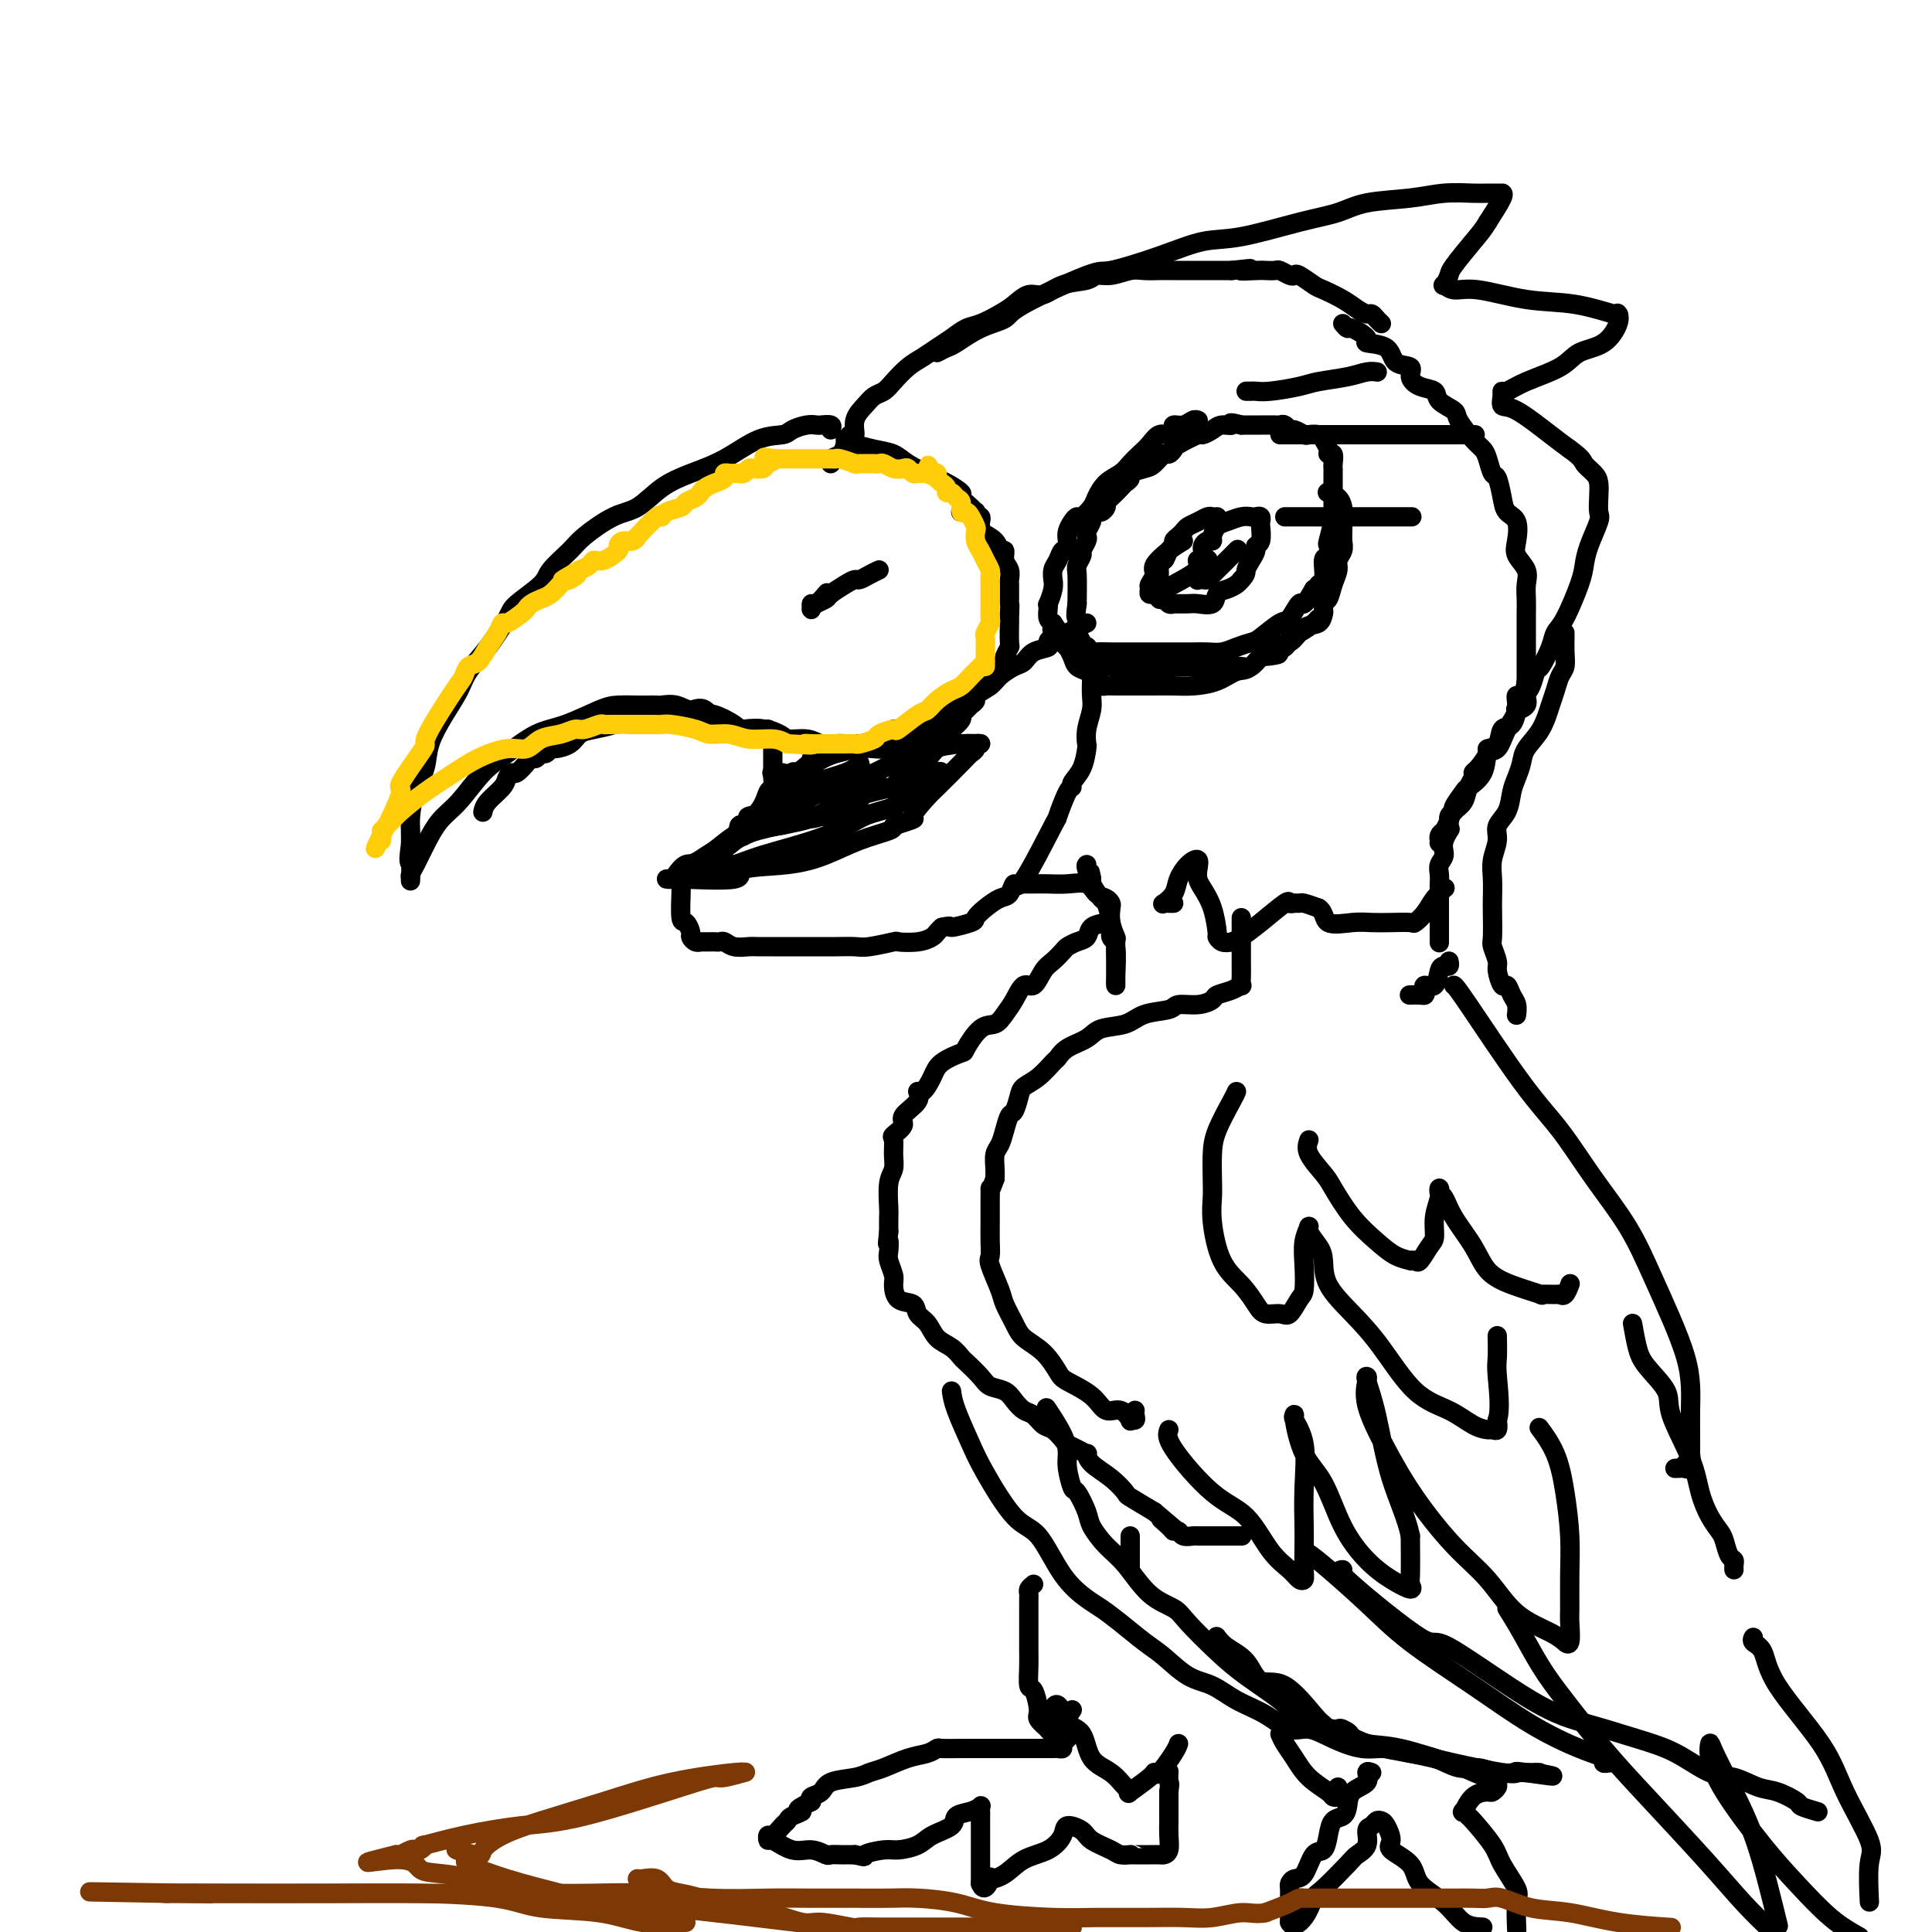 <svg viewBox='0 0 400 400' version='1.1' xmlns='http://www.w3.org/2000/svg' xmlns:xlink='http://www.w3.org/1999/xlink'><g fill='none' stroke='#000000' stroke-width='4' stroke-linecap='round' stroke-linejoin='round'><path d='M172,89c0.206,-0.421 0.413,-0.842 0,-1c-0.413,-0.158 -1.445,-0.053 -2,0c-0.555,0.053 -0.631,0.053 -1,0c-0.369,-0.053 -1.030,-0.159 -2,0c-0.970,0.159 -2.249,0.584 -3,1c-0.751,0.416 -0.972,0.823 -2,1c-1.028,0.177 -2.861,0.124 -5,1c-2.139,0.876 -4.583,2.680 -7,4c-2.417,1.320 -4.808,2.157 -7,3c-2.192,0.843 -4.185,1.694 -6,3c-1.815,1.306 -3.453,3.067 -5,4c-1.547,0.933 -3.002,1.039 -5,2c-1.998,0.961 -4.539,2.779 -6,4c-1.461,1.221 -1.842,1.847 -3,3c-1.158,1.153 -3.092,2.835 -4,4c-0.908,1.165 -0.789,1.813 -2,3c-1.211,1.187 -3.752,2.914 -5,4c-1.248,1.086 -1.204,1.531 -2,3c-0.796,1.469 -2.430,3.964 -4,6c-1.570,2.036 -3.074,3.615 -4,5c-0.926,1.385 -1.274,2.578 -2,4c-0.726,1.422 -1.830,3.073 -3,5c-1.170,1.927 -2.404,4.129 -3,6c-0.596,1.871 -0.552,3.410 -1,5c-0.448,1.590 -1.388,3.230 -2,5c-0.612,1.770 -0.895,3.669 -1,5c-0.105,1.331 -0.030,2.095 0,3c0.030,0.905 0.015,1.953 0,3'/><path d='M85,175c-0.618,3.976 -0.163,3.414 0,4c0.163,0.586 0.035,2.318 0,3c-0.035,0.682 0.023,0.314 0,0c-0.023,-0.314 -0.129,-0.574 0,-1c0.129,-0.426 0.491,-1.020 1,-2c0.509,-0.980 1.166,-2.347 2,-4c0.834,-1.653 1.846,-3.591 3,-5c1.154,-1.409 2.451,-2.287 4,-4c1.549,-1.713 3.349,-4.259 5,-6c1.651,-1.741 3.154,-2.677 5,-4c1.846,-1.323 4.035,-3.034 6,-4c1.965,-0.966 3.705,-1.187 6,-2c2.295,-0.813 5.144,-2.218 7,-3c1.856,-0.782 2.719,-0.941 4,-1c1.281,-0.059 2.979,-0.017 4,0c1.021,0.017 1.365,0.009 2,0c0.635,-0.009 1.562,-0.021 2,0c0.438,0.021 0.389,0.073 1,0c0.611,-0.073 1.884,-0.272 3,0c1.116,0.272 2.075,1.015 3,1c0.925,-0.015 1.815,-0.787 3,0c1.185,0.787 2.665,3.135 4,4c1.335,0.865 2.524,0.247 4,0c1.476,-0.247 3.238,-0.124 5,0'/><path d='M159,151c3.640,1.243 3.240,1.850 4,2c0.760,0.150 2.680,-0.156 4,0c1.320,0.156 2.041,0.774 3,1c0.959,0.226 2.157,0.061 3,0c0.843,-0.061 1.332,-0.017 2,0c0.668,0.017 1.516,0.006 2,0c0.484,-0.006 0.606,-0.006 1,0c0.394,0.006 1.062,0.017 2,0c0.938,-0.017 2.146,-0.064 3,0c0.854,0.064 1.353,0.238 2,0c0.647,-0.238 1.443,-0.889 2,-1c0.557,-0.111 0.877,0.317 2,0c1.123,-0.317 3.049,-1.378 4,-2c0.951,-0.622 0.926,-0.804 1,-1c0.074,-0.196 0.247,-0.407 1,-1c0.753,-0.593 2.086,-1.569 3,-2c0.914,-0.431 1.410,-0.317 2,-1c0.590,-0.683 1.276,-2.163 2,-3c0.724,-0.837 1.486,-1.032 2,-1c0.514,0.032 0.779,0.293 1,0c0.221,-0.293 0.398,-1.138 1,-2c0.602,-0.862 1.629,-1.741 2,-2c0.371,-0.259 0.085,0.103 0,0c-0.085,-0.103 0.030,-0.670 0,-1c-0.030,-0.330 -0.204,-0.423 0,-1c0.204,-0.577 0.787,-1.638 1,-2c0.213,-0.362 0.057,-0.025 0,-1c-0.057,-0.975 -0.015,-3.263 0,-4c0.015,-0.737 0.004,0.075 0,0c-0.004,-0.075 -0.002,-1.038 0,-2'/><path d='M209,127c0.155,-2.102 0.041,-1.858 0,-2c-0.041,-0.142 -0.010,-0.671 0,-1c0.010,-0.329 -0.001,-0.458 0,-1c0.001,-0.542 0.015,-1.498 0,-2c-0.015,-0.502 -0.060,-0.550 0,-1c0.060,-0.450 0.226,-1.303 0,-2c-0.226,-0.697 -0.843,-1.237 -1,-2c-0.157,-0.763 0.145,-1.747 0,-2c-0.145,-0.253 -0.736,0.226 -1,0c-0.264,-0.226 -0.199,-1.156 -1,-2c-0.801,-0.844 -2.466,-1.603 -3,-2c-0.534,-0.397 0.063,-0.432 0,-1c-0.063,-0.568 -0.786,-1.669 -1,-2c-0.214,-0.331 0.083,0.107 0,0c-0.083,-0.107 -0.544,-0.761 -1,-1c-0.456,-0.239 -0.907,-0.064 -1,0c-0.093,0.064 0.171,0.017 0,0c-0.171,-0.017 -0.777,-0.005 -1,0c-0.223,0.005 -0.064,0.001 0,0c0.064,-0.001 0.032,-0.001 0,0'/><path d='M165,160c-0.394,-0.185 -0.788,-0.370 -1,0c-0.212,0.370 -0.240,1.295 -1,2c-0.760,0.705 -2.250,1.190 -3,2c-0.750,0.810 -0.758,1.947 -1,3c-0.242,1.053 -0.718,2.024 -2,3c-1.282,0.976 -3.368,1.959 -5,3c-1.632,1.041 -2.808,2.142 -4,3c-1.192,0.858 -2.399,1.473 -3,2c-0.601,0.527 -0.596,0.964 -1,1c-0.404,0.036 -1.217,-0.330 -2,0c-0.783,0.330 -1.535,1.357 -2,2c-0.465,0.643 -0.642,0.904 -1,1c-0.358,0.096 -0.895,0.028 -1,0c-0.105,-0.028 0.224,-0.014 1,0c0.776,0.014 2.001,0.030 2,0c-0.001,-0.030 -1.227,-0.104 1,0c2.227,0.104 7.906,0.386 10,0c2.094,-0.386 0.603,-1.441 2,-2c1.397,-0.559 5.681,-0.622 9,-1c3.319,-0.378 5.673,-1.070 8,-2c2.327,-0.930 4.626,-2.096 7,-3c2.374,-0.904 4.821,-1.544 6,-2c1.179,-0.456 1.089,-0.728 1,-1'/><path d='M185,171c5.842,-1.925 3.946,-1.237 4,-2c0.054,-0.763 2.057,-2.978 3,-4c0.943,-1.022 0.825,-0.852 2,-2c1.175,-1.148 3.642,-3.614 5,-5c1.358,-1.386 1.607,-1.693 2,-2c0.393,-0.307 0.928,-0.616 1,-1c0.072,-0.384 -0.320,-0.844 0,-1c0.320,-0.156 1.353,-0.008 1,0c-0.353,0.008 -2.092,-0.126 -4,0c-1.908,0.126 -3.984,0.511 -6,1c-2.016,0.489 -3.973,1.083 -6,2c-2.027,0.917 -4.125,2.156 -6,3c-1.875,0.844 -3.528,1.292 -5,2c-1.472,0.708 -2.764,1.674 -4,2c-1.236,0.326 -2.417,0.010 -4,1c-1.583,0.990 -3.568,3.285 -5,4c-1.432,0.715 -2.310,-0.152 -3,0c-0.690,0.152 -1.192,1.322 -2,2c-0.808,0.678 -1.921,0.865 -3,1c-1.079,0.135 -2.123,0.219 -3,1c-0.877,0.781 -1.585,2.261 -2,3c-0.415,0.739 -0.535,0.737 -1,1c-0.465,0.263 -1.276,0.789 -2,1c-0.724,0.211 -1.362,0.105 -2,0'/><path d='M145,178c-6.717,3.476 -2.509,1.665 -1,1c1.509,-0.665 0.321,-0.183 0,0c-0.321,0.183 0.226,0.066 1,0c0.774,-0.066 1.777,-0.080 3,0c1.223,0.080 2.668,0.255 4,0c1.332,-0.255 2.551,-0.940 6,-2c3.449,-1.060 9.127,-2.493 13,-4c3.873,-1.507 5.941,-3.086 8,-4c2.059,-0.914 4.111,-1.162 6,-2c1.889,-0.838 3.617,-2.266 5,-3c1.383,-0.734 2.421,-0.773 3,-1c0.579,-0.227 0.698,-0.642 1,-1c0.302,-0.358 0.786,-0.658 1,-1c0.214,-0.342 0.157,-0.727 0,-1c-0.157,-0.273 -0.413,-0.434 -1,0c-0.587,0.434 -1.504,1.463 -3,2c-1.496,0.537 -3.570,0.582 -6,1c-2.430,0.418 -5.215,1.209 -8,2'/><path d='M177,165c-4.211,1.426 -5.739,2.992 -8,4c-2.261,1.008 -5.256,1.458 -8,2c-2.744,0.542 -5.237,1.175 -7,2c-1.763,0.825 -2.795,1.841 -3,2c-0.205,0.159 0.418,-0.540 1,-1c0.582,-0.460 1.123,-0.679 2,-1c0.877,-0.321 2.091,-0.742 4,-2c1.909,-1.258 4.512,-3.352 7,-5c2.488,-1.648 4.859,-2.848 7,-4c2.141,-1.152 4.050,-2.254 5,-3c0.950,-0.746 0.940,-1.136 1,-1c0.060,0.136 0.188,0.797 0,1c-0.188,0.203 -0.694,-0.051 -1,0c-0.306,0.051 -0.412,0.406 -2,1c-1.588,0.594 -4.658,1.427 -6,2c-1.342,0.573 -0.958,0.886 -2,1c-1.042,0.114 -3.511,0.031 -5,0c-1.489,-0.031 -1.997,-0.009 -2,0c-0.003,0.009 0.498,0.004 1,0'/><path d='M161,163c-2.178,0.619 0.376,0.166 2,0c1.624,-0.166 2.318,-0.044 3,0c0.682,0.044 1.352,0.012 2,0c0.648,-0.012 1.274,-0.003 2,0c0.726,0.003 1.554,0.001 2,0c0.446,-0.001 0.511,-0.000 1,0c0.489,0.000 1.401,0.000 2,0c0.599,-0.000 0.885,-0.000 1,0c0.115,0.000 0.057,0.000 0,0'/><path d='M141,184c0.022,-0.128 0.044,-0.256 0,1c-0.044,1.256 -0.153,3.895 0,5c0.153,1.105 0.567,0.674 1,1c0.433,0.326 0.885,1.408 1,2c0.115,0.592 -0.106,0.695 0,1c0.106,0.305 0.539,0.814 1,1c0.461,0.186 0.950,0.050 1,0c0.050,-0.050 -0.338,-0.014 0,0c0.338,0.014 1.402,0.008 2,0c0.598,-0.008 0.730,-0.016 1,0c0.270,0.016 0.676,0.057 1,0c0.324,-0.057 0.565,-0.211 1,0c0.435,0.211 1.064,0.789 2,1c0.936,0.211 2.178,0.057 3,0c0.822,-0.057 1.224,-0.015 2,0c0.776,0.015 1.925,0.004 3,0c1.075,-0.004 2.077,-0.001 3,0c0.923,0.001 1.766,0.001 3,0c1.234,-0.001 2.857,-0.004 4,0c1.143,0.004 1.806,0.015 3,0c1.194,-0.015 2.921,-0.056 4,0c1.079,0.056 1.511,0.208 3,0c1.489,-0.208 4.034,-0.777 5,-1c0.966,-0.223 0.353,-0.101 1,0c0.647,0.101 2.555,0.182 4,0c1.445,-0.182 2.428,-0.626 3,-1c0.572,-0.374 0.735,-0.678 1,-1c0.265,-0.322 0.633,-0.661 1,-1'/><path d='M195,192c2.541,-0.568 1.394,0.012 2,0c0.606,-0.012 2.964,-0.617 4,-1c1.036,-0.383 0.750,-0.543 1,-1c0.250,-0.457 1.035,-1.212 2,-2c0.965,-0.788 2.109,-1.611 3,-2c0.891,-0.389 1.529,-0.344 2,-1c0.471,-0.656 0.774,-2.012 1,-2c0.226,0.012 0.377,1.391 2,-1c1.623,-2.391 4.720,-8.551 6,-11c1.280,-2.449 0.742,-1.185 1,-2c0.258,-0.815 1.313,-3.707 2,-5c0.687,-1.293 1.008,-0.985 1,-1c-0.008,-0.015 -0.343,-0.352 0,-1c0.343,-0.648 1.364,-1.608 2,-3c0.636,-1.392 0.888,-3.215 1,-4c0.112,-0.785 0.082,-0.531 0,-1c-0.082,-0.469 -0.218,-1.660 0,-3c0.218,-1.340 0.791,-2.829 1,-4c0.209,-1.171 0.056,-2.025 0,-3c-0.056,-0.975 -0.015,-2.070 0,-3c0.015,-0.930 0.004,-1.694 0,-2c-0.004,-0.306 -0.002,-0.153 0,0'/><path d='M182,118c-0.639,0.305 -1.278,0.610 -2,1c-0.722,0.390 -1.526,0.864 -2,1c-0.474,0.136 -0.617,-0.066 -1,0c-0.383,0.066 -1.007,0.399 -2,1c-0.993,0.601 -2.357,1.469 -3,2c-0.643,0.531 -0.565,0.727 -1,1c-0.435,0.273 -1.383,0.625 -2,1c-0.617,0.375 -0.904,0.773 -1,1c-0.096,0.227 -0.001,0.285 0,0c0.001,-0.285 -0.093,-0.911 0,-1c0.093,-0.089 0.371,0.361 1,0c0.629,-0.361 1.608,-1.532 2,-2c0.392,-0.468 0.196,-0.234 0,0'/><path d='M160,160c-0.161,0.023 -0.322,0.046 0,0c0.322,-0.046 1.128,-0.160 2,0c0.872,0.160 1.812,0.593 3,0c1.188,-0.593 2.626,-2.211 4,-3c1.374,-0.789 2.683,-0.750 4,-1c1.317,-0.250 2.640,-0.789 4,-1c1.360,-0.211 2.756,-0.094 4,0c1.244,0.094 2.336,0.165 3,0c0.664,-0.165 0.900,-0.565 1,-1c0.100,-0.435 0.063,-0.904 0,-1c-0.063,-0.096 -0.153,0.181 0,0c0.153,-0.181 0.549,-0.819 1,-1c0.451,-0.181 0.956,0.096 1,0c0.044,-0.096 -0.373,-0.564 0,-1c0.373,-0.436 1.535,-0.839 2,-1c0.465,-0.161 0.232,-0.081 0,0'/><path d='M172,96c-0.202,-0.352 -0.404,-0.705 0,-1c0.404,-0.295 1.413,-0.533 2,-1c0.587,-0.467 0.752,-1.164 1,-2c0.248,-0.836 0.580,-1.810 1,-2c0.420,-0.190 0.928,0.406 1,0c0.072,-0.406 -0.291,-1.812 0,-3c0.291,-1.188 1.236,-2.156 2,-3c0.764,-0.844 1.348,-1.563 2,-2c0.652,-0.437 1.371,-0.592 2,-1c0.629,-0.408 1.169,-1.067 2,-2c0.831,-0.933 1.955,-2.138 3,-3c1.045,-0.862 2.011,-1.382 3,-2c0.989,-0.618 2.001,-1.335 3,-2c0.999,-0.665 1.986,-1.280 3,-2c1.014,-0.720 2.057,-1.546 3,-2c0.943,-0.454 1.788,-0.537 3,-1c1.212,-0.463 2.790,-1.308 4,-2c1.210,-0.692 2.051,-1.232 3,-2c0.949,-0.768 2.007,-1.765 3,-2c0.993,-0.235 1.920,0.292 3,0c1.080,-0.292 2.312,-1.402 4,-2c1.688,-0.598 3.830,-0.682 5,-1c1.170,-0.318 1.367,-0.870 2,-1c0.633,-0.130 1.704,0.161 3,0c1.296,-0.161 2.819,-0.775 4,-1c1.181,-0.225 2.020,-0.060 3,0c0.980,0.060 2.102,0.016 3,0c0.898,-0.016 1.570,-0.004 3,0c1.430,0.004 3.616,0.001 5,0c1.384,-0.001 1.967,-0.000 3,0c1.033,0.000 2.517,0.000 4,0'/><path d='M255,56c6.793,-0.774 2.775,-0.208 2,0c-0.775,0.208 1.694,0.059 3,0c1.306,-0.059 1.450,-0.030 2,0c0.550,0.030 1.507,0.059 2,0c0.493,-0.059 0.520,-0.205 1,0c0.480,0.205 1.411,0.761 2,1c0.589,0.239 0.836,0.161 1,0c0.164,-0.161 0.246,-0.405 1,0c0.754,0.405 2.181,1.457 3,2c0.819,0.543 1.032,0.575 2,1c0.968,0.425 2.693,1.241 4,2c1.307,0.759 2.196,1.461 3,2c0.804,0.539 1.522,0.915 2,1c0.478,0.085 0.716,-0.122 1,0c0.284,0.122 0.615,0.571 1,1c0.385,0.429 0.824,0.837 1,1c0.176,0.163 0.088,0.082 0,0'/><path d='M258,81c0.357,0.006 0.715,0.013 1,0c0.285,-0.013 0.498,-0.045 1,0c0.502,0.045 1.293,0.166 3,0c1.707,-0.166 4.332,-0.619 6,-1c1.668,-0.381 2.381,-0.691 4,-1c1.619,-0.309 4.145,-0.619 6,-1c1.855,-0.381 3.038,-0.833 4,-1c0.962,-0.167 1.703,-0.048 2,0c0.297,0.048 0.148,0.024 0,0'/><path d='M265,90c1.252,0.000 2.504,0.000 5,0c2.496,0.000 6.235,0.000 10,0c3.765,0.000 7.556,0.000 11,0c3.444,0.000 6.543,0.000 9,0c2.457,0.000 4.274,0.000 5,0c0.726,0.000 0.363,0.000 0,0'/><path d='M266,107c2.368,0.000 4.737,0.000 6,0c1.263,0.000 1.421,0.000 3,0c1.579,0.000 4.581,-0.000 7,0c2.419,0.000 4.257,0.000 6,0c1.743,0.000 3.392,-0.000 4,0c0.608,0.000 0.174,0.000 0,0c-0.174,-0.000 -0.087,0.000 0,0'/><path d='M248,87c0.069,0.032 0.138,0.064 0,0c-0.138,-0.064 -0.484,-0.223 -1,0c-0.516,0.223 -1.202,0.829 -2,1c-0.798,0.171 -1.708,-0.092 -2,0c-0.292,0.092 0.035,0.538 0,1c-0.035,0.462 -0.432,0.939 -1,1c-0.568,0.061 -1.306,-0.293 -2,0c-0.694,0.293 -1.344,1.232 -2,2c-0.656,0.768 -1.317,1.364 -2,2c-0.683,0.636 -1.386,1.310 -2,2c-0.614,0.690 -1.138,1.394 -2,2c-0.862,0.606 -2.062,1.114 -3,2c-0.938,0.886 -1.613,2.148 -2,3c-0.387,0.852 -0.486,1.292 -1,2c-0.514,0.708 -1.444,1.684 -2,2c-0.556,0.316 -0.736,-0.026 -1,0c-0.264,0.026 -0.610,0.422 -1,1c-0.390,0.578 -0.825,1.338 -1,2c-0.175,0.662 -0.089,1.226 0,2c0.089,0.774 0.182,1.756 0,2c-0.182,0.244 -0.637,-0.251 -1,0c-0.363,0.251 -0.632,1.249 -1,2c-0.368,0.751 -0.834,1.256 -1,2c-0.166,0.744 -0.030,1.726 0,2c0.030,0.274 -0.044,-0.159 0,0c0.044,0.159 0.207,0.911 0,2c-0.207,1.089 -0.785,2.516 -1,3c-0.215,0.484 -0.068,0.027 0,0c0.068,-0.027 0.057,0.377 0,1c-0.057,0.623 -0.159,1.464 0,2c0.159,0.536 0.580,0.768 1,1'/><path d='M218,129c-0.451,2.908 -0.080,0.678 0,0c0.080,-0.678 -0.131,0.197 0,1c0.131,0.803 0.603,1.536 1,2c0.397,0.464 0.720,0.661 1,1c0.280,0.339 0.519,0.822 1,1c0.481,0.178 1.204,0.051 2,0c0.796,-0.051 1.664,-0.028 2,0c0.336,0.028 0.140,0.060 0,0c-0.140,-0.060 -0.222,-0.212 0,0c0.222,0.212 0.750,0.789 1,1c0.250,0.211 0.221,0.057 1,0c0.779,-0.057 2.365,-0.015 3,0c0.635,0.015 0.320,0.004 1,0c0.680,-0.004 2.355,-0.001 3,0c0.645,0.001 0.259,0.000 1,0c0.741,-0.000 2.610,-0.000 4,0c1.390,0.000 2.301,0.001 3,0c0.699,-0.001 1.187,-0.003 2,0c0.813,0.003 1.951,0.011 3,0c1.049,-0.011 2.008,-0.042 3,0c0.992,0.042 2.017,0.158 3,0c0.983,-0.158 1.926,-0.589 3,-1c1.074,-0.411 2.281,-0.801 3,-1c0.719,-0.199 0.951,-0.205 2,-1c1.049,-0.795 2.914,-2.379 4,-3c1.086,-0.621 1.394,-0.280 2,-1c0.606,-0.720 1.509,-2.502 2,-3c0.491,-0.498 0.569,0.286 1,0c0.431,-0.286 1.216,-1.643 2,-3'/><path d='M272,122c3.101,-2.240 1.353,-1.340 1,-1c-0.353,0.340 0.689,0.119 1,-1c0.311,-1.119 -0.109,-3.138 0,-4c0.109,-0.862 0.747,-0.569 1,-1c0.253,-0.431 0.120,-1.585 0,-2c-0.120,-0.415 -0.228,-0.089 0,-1c0.228,-0.911 0.793,-3.059 1,-4c0.207,-0.941 0.055,-0.676 0,-1c-0.055,-0.324 -0.015,-1.239 0,-2c0.015,-0.761 0.004,-1.370 0,-2c-0.004,-0.630 -0.001,-1.281 0,-2c0.001,-0.719 0.001,-1.507 0,-2c-0.001,-0.493 -0.004,-0.692 0,-1c0.004,-0.308 0.016,-0.726 0,-1c-0.016,-0.274 -0.060,-0.406 0,-1c0.060,-0.594 0.224,-1.651 0,-2c-0.224,-0.349 -0.838,0.011 -1,0c-0.162,-0.011 0.126,-0.394 0,-1c-0.126,-0.606 -0.668,-1.434 -1,-2c-0.332,-0.566 -0.456,-0.869 -1,-1c-0.544,-0.131 -1.508,-0.092 -2,0c-0.492,0.092 -0.514,0.235 -1,0c-0.486,-0.235 -1.438,-0.848 -2,-1c-0.562,-0.152 -0.736,0.155 -1,0c-0.264,-0.155 -0.619,-0.774 -1,-1c-0.381,-0.226 -0.788,-0.061 -1,0c-0.212,0.061 -0.228,0.016 -1,0c-0.772,-0.016 -2.300,-0.004 -3,0c-0.700,0.004 -0.573,0.001 -1,0c-0.427,-0.001 -1.408,-0.000 -2,0c-0.592,0.000 -0.796,0.000 -1,0'/><path d='M257,88c-3.295,-0.917 -2.032,-0.209 -2,0c0.032,0.209 -1.169,-0.081 -2,0c-0.831,0.081 -1.294,0.532 -2,1c-0.706,0.468 -1.657,0.953 -2,1c-0.343,0.047 -0.080,-0.343 -1,0c-0.920,0.343 -3.023,1.419 -4,2c-0.977,0.581 -0.826,0.666 -1,1c-0.174,0.334 -0.671,0.915 -1,1c-0.329,0.085 -0.490,-0.328 -1,0c-0.510,0.328 -1.369,1.398 -2,2c-0.631,0.602 -1.033,0.738 -2,1c-0.967,0.262 -2.500,0.651 -3,1c-0.500,0.349 0.034,0.657 0,1c-0.034,0.343 -0.635,0.722 -1,1c-0.365,0.278 -0.493,0.457 -1,1c-0.507,0.543 -1.392,1.451 -2,2c-0.608,0.549 -0.937,0.739 -1,1c-0.063,0.261 0.142,0.594 0,1c-0.142,0.406 -0.630,0.886 -1,1c-0.370,0.114 -0.621,-0.138 -1,0c-0.379,0.138 -0.885,0.666 -1,1c-0.115,0.334 0.161,0.475 0,1c-0.161,0.525 -0.760,1.435 -1,2c-0.240,0.565 -0.121,0.785 0,1c0.121,0.215 0.243,0.425 0,1c-0.243,0.575 -0.850,1.516 -1,2c-0.150,0.484 0.156,0.511 0,1c-0.156,0.489 -0.773,1.439 -1,2c-0.227,0.561 -0.065,0.732 0,2c0.065,1.268 0.032,3.634 0,6'/><path d='M223,125c-0.463,3.242 -0.120,2.847 0,3c0.120,0.153 0.017,0.854 0,1c-0.017,0.146 0.052,-0.262 0,0c-0.052,0.262 -0.224,1.194 0,2c0.224,0.806 0.844,1.487 1,2c0.156,0.513 -0.152,0.857 0,1c0.152,0.143 0.766,0.084 1,0c0.234,-0.084 0.090,-0.194 0,0c-0.090,0.194 -0.126,0.693 0,1c0.126,0.307 0.413,0.422 1,1c0.587,0.578 1.474,1.619 2,2c0.526,0.381 0.689,0.102 1,0c0.311,-0.102 0.768,-0.027 1,0c0.232,0.027 0.239,0.007 1,0c0.761,-0.007 2.277,-0.002 3,0c0.723,0.002 0.655,0.001 1,0c0.345,-0.001 1.105,-0.000 2,0c0.895,0.000 1.926,0.000 3,0c1.074,-0.000 2.192,-0.000 3,0c0.808,0.000 1.307,0.000 2,0c0.693,-0.000 1.579,-0.000 3,0c1.421,0.000 3.378,0.002 4,0c0.622,-0.002 -0.090,-0.006 0,0c0.090,0.006 0.983,0.022 2,0c1.017,-0.022 2.158,-0.083 3,0c0.842,0.083 1.383,0.309 2,0c0.617,-0.309 1.308,-1.155 2,-2'/><path d='M261,136c5.674,-0.505 3.359,-0.769 3,-1c-0.359,-0.231 1.237,-0.429 2,-1c0.763,-0.571 0.692,-1.514 1,-2c0.308,-0.486 0.996,-0.516 2,-1c1.004,-0.484 2.325,-1.424 3,-2c0.675,-0.576 0.705,-0.790 1,-1c0.295,-0.210 0.853,-0.416 1,-1c0.147,-0.584 -0.119,-1.546 0,-2c0.119,-0.454 0.624,-0.401 1,-1c0.376,-0.599 0.623,-1.852 1,-3c0.377,-1.148 0.886,-2.193 1,-3c0.114,-0.807 -0.166,-1.375 0,-2c0.166,-0.625 0.776,-1.305 1,-2c0.224,-0.695 0.060,-1.404 0,-2c-0.060,-0.596 -0.018,-1.080 0,-2c0.018,-0.920 0.011,-2.275 0,-3c-0.011,-0.725 -0.028,-0.821 0,-1c0.028,-0.179 0.100,-0.440 0,-1c-0.100,-0.560 -0.373,-1.420 -1,-2c-0.627,-0.580 -1.608,-0.880 -2,-1c-0.392,-0.120 -0.196,-0.060 0,0'/><path d='M252,107c-0.356,0.024 -0.711,0.048 -1,0c-0.289,-0.048 -0.511,-0.167 -1,0c-0.489,0.167 -1.245,0.622 -2,1c-0.755,0.378 -1.508,0.679 -2,1c-0.492,0.321 -0.723,0.662 -1,1c-0.277,0.338 -0.599,0.673 -1,1c-0.401,0.327 -0.882,0.646 -1,1c-0.118,0.354 0.126,0.743 0,1c-0.126,0.257 -0.622,0.384 -1,1c-0.378,0.616 -0.637,1.723 -1,2c-0.363,0.277 -0.829,-0.276 -1,0c-0.171,0.276 -0.046,1.382 0,2c0.046,0.618 0.011,0.748 0,1c-0.011,0.252 -0.000,0.627 0,1c0.000,0.373 -0.011,0.745 0,1c0.011,0.255 0.045,0.394 0,1c-0.045,0.606 -0.169,1.679 0,2c0.169,0.321 0.631,-0.110 1,0c0.369,0.110 0.645,0.762 1,1c0.355,0.238 0.790,0.063 1,0c0.210,-0.063 0.197,-0.015 0,0c-0.197,0.015 -0.576,-0.003 0,0c0.576,0.003 2.108,0.026 3,0c0.892,-0.026 1.146,-0.101 2,0c0.854,0.101 2.309,0.378 3,0c0.691,-0.378 0.618,-1.411 1,-2c0.382,-0.589 1.218,-0.736 2,-1c0.782,-0.264 1.509,-0.647 2,-1c0.491,-0.353 0.745,-0.677 1,-1'/><path d='M257,120c1.111,-1.134 0.890,-1.468 1,-2c0.110,-0.532 0.551,-1.264 1,-2c0.449,-0.736 0.905,-1.478 1,-2c0.095,-0.522 -0.170,-0.823 0,-1c0.170,-0.177 0.774,-0.230 1,-1c0.226,-0.770 0.072,-2.259 0,-3c-0.072,-0.741 -0.063,-0.735 0,-1c0.063,-0.265 0.179,-0.800 0,-1c-0.179,-0.200 -0.653,-0.066 -1,0c-0.347,0.066 -0.566,0.063 -1,0c-0.434,-0.063 -1.082,-0.185 -2,0c-0.918,0.185 -2.105,0.676 -3,1c-0.895,0.324 -1.497,0.482 -2,1c-0.503,0.518 -0.905,1.397 -1,2c-0.095,0.603 0.118,0.931 0,1c-0.118,0.069 -0.566,-0.123 -1,0c-0.434,0.123 -0.852,0.559 -1,1c-0.148,0.441 -0.026,0.888 0,1c0.026,0.112 -0.046,-0.111 0,0c0.046,0.111 0.208,0.555 0,1c-0.208,0.445 -0.788,0.893 -1,1c-0.212,0.107 -0.057,-0.125 0,0c0.057,0.125 0.016,0.607 0,1c-0.016,0.393 -0.008,0.696 0,1'/><path d='M248,118c-0.932,1.713 -0.260,0.995 0,1c0.260,0.005 0.110,0.731 0,1c-0.110,0.269 -0.180,0.079 0,0c0.180,-0.079 0.610,-0.047 1,0c0.390,0.047 0.739,0.110 1,0c0.261,-0.110 0.435,-0.394 1,-1c0.565,-0.606 1.523,-1.534 2,-2c0.477,-0.466 0.475,-0.472 1,-1c0.525,-0.528 1.579,-1.580 2,-2c0.421,-0.420 0.211,-0.210 0,0'/><path d='M175,91c0.938,0.448 1.877,0.896 2,1c0.123,0.104 -0.569,-0.136 0,0c0.569,0.136 2.401,0.648 4,1c1.599,0.352 2.967,0.542 4,1c1.033,0.458 1.731,1.182 3,2c1.269,0.818 3.108,1.729 4,2c0.892,0.271 0.836,-0.097 1,0c0.164,0.097 0.548,0.659 1,1c0.452,0.341 0.972,0.459 2,1c1.028,0.541 2.563,1.503 3,2c0.437,0.497 -0.224,0.530 0,1c0.224,0.470 1.332,1.379 2,2c0.668,0.621 0.897,0.955 1,1c0.103,0.045 0.080,-0.198 0,0c-0.080,0.198 -0.217,0.837 0,1c0.217,0.163 0.789,-0.148 1,0c0.211,0.148 0.060,0.757 0,1c-0.060,0.243 -0.030,0.122 0,0'/><path d='M211,183c1.020,0.004 2.041,0.008 3,0c0.959,-0.008 1.857,-0.027 3,0c1.143,0.027 2.530,0.102 4,0c1.470,-0.102 3.021,-0.380 4,0c0.979,0.380 1.386,1.416 2,2c0.614,0.584 1.436,0.714 2,1c0.564,0.286 0.869,0.728 1,1c0.131,0.272 0.088,0.374 0,1c-0.088,0.626 -0.220,1.778 0,3c0.220,1.222 0.791,2.516 1,3c0.209,0.484 0.056,0.158 0,1c-0.056,0.842 -0.015,2.852 0,4c0.015,1.148 0.004,1.432 0,2c-0.004,0.568 -0.001,1.418 0,2c0.001,0.582 0.001,0.895 0,1c-0.001,0.105 -0.004,0.002 0,0c0.004,-0.002 0.016,0.097 0,0c-0.016,-0.097 -0.060,-0.391 0,-2c0.060,-1.609 0.225,-4.533 0,-6c-0.225,-1.467 -0.838,-1.475 -1,-2c-0.162,-0.525 0.128,-1.566 0,-3c-0.128,-1.434 -0.673,-3.261 -1,-4c-0.327,-0.739 -0.434,-0.391 -1,-1c-0.566,-0.609 -1.590,-2.174 -2,-3c-0.410,-0.826 -0.205,-0.913 0,-1'/><path d='M226,182c-0.713,-3.144 0.005,-0.502 0,0c-0.005,0.502 -0.732,-1.134 -1,-2c-0.268,-0.866 -0.077,-0.962 0,-1c0.077,-0.038 0.038,-0.019 0,0'/><path d='M278,67c0.408,0.476 0.817,0.951 1,1c0.183,0.049 0.141,-0.330 1,0c0.859,0.330 2.620,1.369 3,2c0.380,0.631 -0.621,0.854 0,1c0.621,0.146 2.865,0.214 4,1c1.135,0.786 1.163,2.290 2,3c0.837,0.710 2.484,0.627 3,1c0.516,0.373 -0.100,1.203 0,2c0.100,0.797 0.914,1.563 2,2c1.086,0.437 2.444,0.547 3,1c0.556,0.453 0.310,1.248 1,2c0.690,0.752 2.317,1.460 3,2c0.683,0.540 0.421,0.912 1,2c0.579,1.088 2.000,2.891 3,4c1.000,1.109 1.578,1.525 2,2c0.422,0.475 0.689,1.009 1,2c0.311,0.991 0.665,2.438 1,3c0.335,0.562 0.651,0.240 1,1c0.349,0.760 0.733,2.601 1,4c0.267,1.399 0.419,2.356 1,3c0.581,0.644 1.592,0.977 2,2c0.408,1.023 0.215,2.738 0,4c-0.215,1.262 -0.450,2.070 0,3c0.450,0.930 1.585,1.980 2,3c0.415,1.020 0.111,2.010 0,3c-0.111,0.990 -0.030,1.980 0,3c0.030,1.020 0.008,2.068 0,3c-0.008,0.932 -0.002,1.747 0,3c0.002,1.253 0.001,2.944 0,4c-0.001,1.056 -0.000,1.477 0,2c0.000,0.523 0.000,1.150 0,2c-0.000,0.850 -0.000,1.925 0,3'/><path d='M316,141c-0.479,4.103 -1.677,2.862 -2,3c-0.323,0.138 0.228,1.657 0,3c-0.228,1.343 -1.235,2.511 -2,4c-0.765,1.489 -1.289,3.300 -2,4c-0.711,0.700 -1.610,0.289 -2,1c-0.390,0.711 -0.271,2.544 -1,4c-0.729,1.456 -2.304,2.536 -3,3c-0.696,0.464 -0.511,0.313 -1,1c-0.489,0.687 -1.650,2.211 -2,3c-0.350,0.789 0.113,0.841 0,1c-0.113,0.159 -0.801,0.425 -1,1c-0.199,0.575 0.090,1.461 0,2c-0.090,0.539 -0.560,0.732 -1,1c-0.440,0.268 -0.849,0.611 -1,1c-0.151,0.389 -0.043,0.826 0,1c0.043,0.174 0.022,0.087 0,0'/><path d='M194,73c0.731,-0.387 1.463,-0.775 2,-1c0.537,-0.225 0.880,-0.289 2,-1c1.120,-0.711 3.018,-2.069 5,-3c1.982,-0.931 4.050,-1.435 5,-2c0.950,-0.565 0.783,-1.192 4,-3c3.217,-1.808 9.817,-4.797 13,-6c3.183,-1.203 2.950,-0.619 5,-1c2.050,-0.381 6.382,-1.726 10,-3c3.618,-1.274 6.522,-2.478 9,-3c2.478,-0.522 4.531,-0.363 8,-1c3.469,-0.637 8.355,-2.069 12,-3c3.645,-0.931 6.051,-1.360 8,-2c1.949,-0.640 3.442,-1.492 6,-2c2.558,-0.508 6.182,-0.672 9,-1c2.818,-0.328 4.831,-0.820 7,-1c2.169,-0.180 4.494,-0.048 6,0c1.506,0.048 2.193,0.013 3,0c0.807,-0.013 1.735,-0.003 2,0c0.265,0.003 -0.133,0.001 0,0c0.133,-0.001 0.799,-0.000 1,0c0.201,0.000 -0.061,0.000 0,0c0.061,-0.000 0.446,-0.000 0,1c-0.446,1.000 -1.723,3.000 -3,5'/><path d='M308,46c-0.913,1.554 -1.696,2.440 -3,4c-1.304,1.560 -3.129,3.795 -4,5c-0.871,1.205 -0.786,1.379 -1,2c-0.214,0.621 -0.725,1.690 -1,2c-0.275,0.310 -0.314,-0.140 0,0c0.314,0.140 0.981,0.868 2,1c1.019,0.132 2.388,-0.332 5,0c2.612,0.332 6.465,1.461 10,2c3.535,0.539 6.753,0.488 10,1c3.247,0.512 6.523,1.587 8,2c1.477,0.413 1.154,0.165 1,0c-0.154,-0.165 -0.137,-0.246 0,0c0.137,0.246 0.396,0.817 0,2c-0.396,1.183 -1.447,2.976 -3,4c-1.553,1.024 -3.607,1.279 -5,2c-1.393,0.721 -2.124,1.908 -4,3c-1.876,1.092 -4.896,2.090 -7,3c-2.104,0.910 -3.291,1.732 -4,2c-0.709,0.268 -0.941,-0.017 -1,0c-0.059,0.017 0.056,0.336 0,1c-0.056,0.664 -0.283,1.673 0,2c0.283,0.327 1.076,-0.027 3,1c1.924,1.027 4.978,3.436 7,5c2.022,1.564 3.011,2.282 4,3'/><path d='M325,93c2.740,1.973 2.590,2.406 3,3c0.410,0.594 1.380,1.350 2,2c0.620,0.650 0.892,1.195 1,2c0.108,0.805 0.054,1.871 0,3c-0.054,1.129 -0.107,2.322 0,3c0.107,0.678 0.373,0.843 0,2c-0.373,1.157 -1.385,3.307 -2,5c-0.615,1.693 -0.832,2.930 -1,4c-0.168,1.070 -0.286,1.972 -1,4c-0.714,2.028 -2.023,5.182 -3,7c-0.977,1.818 -1.624,2.301 -2,3c-0.376,0.699 -0.483,1.615 -1,3c-0.517,1.385 -1.443,3.239 -2,4c-0.557,0.761 -0.745,0.429 -1,1c-0.255,0.571 -0.575,2.045 -1,3c-0.425,0.955 -0.953,1.391 -1,2c-0.047,0.609 0.387,1.390 0,2c-0.387,0.610 -1.594,1.050 -2,1c-0.406,-0.050 -0.012,-0.588 0,0c0.012,0.588 -0.359,2.302 -1,3c-0.641,0.698 -1.551,0.380 -2,1c-0.449,0.620 -0.436,2.180 -1,3c-0.564,0.820 -1.705,0.902 -2,1c-0.295,0.098 0.258,0.213 0,1c-0.258,0.787 -1.325,2.245 -2,3c-0.675,0.755 -0.958,0.807 -1,1c-0.042,0.193 0.157,0.527 0,1c-0.157,0.473 -0.671,1.086 -1,2c-0.329,0.914 -0.473,2.131 -1,3c-0.527,0.869 -1.436,1.391 -2,2c-0.564,0.609 -0.782,1.304 -1,2'/><path d='M300,170c-4.112,7.954 -0.892,3.338 0,2c0.892,-1.338 -0.546,0.600 -1,2c-0.454,1.400 0.074,2.262 0,3c-0.074,0.738 -0.752,1.354 -1,2c-0.248,0.646 -0.066,1.323 0,2c0.066,0.677 0.018,1.354 0,2c-0.018,0.646 -0.005,1.261 0,2c0.005,0.739 0.001,1.603 0,2c-0.001,0.397 -0.000,0.327 0,1c0.000,0.673 0.000,2.088 0,3c-0.000,0.912 -0.000,1.323 0,2c0.000,0.677 0.000,1.622 0,2c-0.000,0.378 -0.000,0.189 0,0'/><path d='M257,190c-0.000,0.236 -0.000,0.472 0,1c0.000,0.528 0.000,1.348 0,2c-0.000,0.652 -0.000,1.135 0,2c0.000,0.865 0.001,2.112 0,3c-0.001,0.888 -0.005,1.418 0,2c0.005,0.582 0.019,1.217 0,2c-0.019,0.783 -0.070,1.715 0,2c0.070,0.285 0.260,-0.077 0,0c-0.260,0.077 -0.970,0.594 -2,1c-1.030,0.406 -2.381,0.700 -3,1c-0.619,0.300 -0.508,0.604 -1,1c-0.492,0.396 -1.589,0.884 -3,1c-1.411,0.116 -3.137,-0.138 -4,0c-0.863,0.138 -0.862,0.670 -2,1c-1.138,0.330 -3.414,0.458 -5,1c-1.586,0.542 -2.481,1.497 -4,2c-1.519,0.503 -3.662,0.553 -5,1c-1.338,0.447 -1.869,1.292 -3,2c-1.131,0.708 -2.860,1.278 -4,2c-1.140,0.722 -1.692,1.596 -2,2c-0.308,0.404 -0.373,0.340 -1,1c-0.627,0.660 -1.817,2.045 -3,3c-1.183,0.955 -2.358,1.480 -3,2c-0.642,0.520 -0.749,1.035 -1,2c-0.251,0.965 -0.645,2.379 -1,3c-0.355,0.621 -0.669,0.449 -1,1c-0.331,0.551 -0.677,1.824 -1,3c-0.323,1.176 -0.623,2.253 -1,3c-0.377,0.747 -0.832,1.163 -1,2c-0.168,0.837 -0.048,2.096 0,3c0.048,0.904 0.024,1.452 0,2'/><path d='M206,244c-1.155,3.315 -1.042,2.102 -1,2c0.042,-0.102 0.012,0.908 0,2c-0.012,1.092 -0.005,2.268 0,3c0.005,0.732 0.008,1.022 0,2c-0.008,0.978 -0.028,2.644 0,4c0.028,1.356 0.105,2.400 0,3c-0.105,0.600 -0.392,0.755 0,2c0.392,1.245 1.462,3.581 2,5c0.538,1.419 0.543,1.921 1,3c0.457,1.079 1.365,2.736 2,4c0.635,1.264 0.996,2.137 2,3c1.004,0.863 2.652,1.718 4,3c1.348,1.282 2.395,2.993 3,4c0.605,1.007 0.769,1.311 2,2c1.231,0.689 3.530,1.764 5,3c1.470,1.236 2.110,2.633 3,3c0.890,0.367 2.028,-0.297 3,0c0.972,0.297 1.777,1.554 2,2c0.223,0.446 -0.136,0.081 0,0c0.136,-0.081 0.769,0.122 1,0c0.231,-0.122 0.062,-0.569 0,-1c-0.062,-0.431 -0.017,-0.847 0,-1c0.017,-0.153 0.005,-0.044 0,0c-0.005,0.044 -0.002,0.022 0,0'/><path d='M242,296c-0.304,0.774 -0.608,1.548 1,4c1.608,2.452 5.127,6.584 8,9c2.873,2.416 5.099,3.118 7,5c1.901,1.882 3.476,4.946 5,7c1.524,2.054 2.997,3.098 4,4c1.003,0.902 1.537,1.662 2,2c0.463,0.338 0.856,0.254 1,0c0.144,-0.254 0.041,-0.678 0,-2c-0.041,-1.322 -0.019,-3.542 0,-5c0.019,-1.458 0.033,-2.156 0,-4c-0.033,-1.844 -0.115,-4.836 0,-8c0.115,-3.164 0.427,-6.500 0,-9c-0.427,-2.500 -1.595,-4.165 -2,-5c-0.405,-0.835 -0.049,-0.841 0,-1c0.049,-0.159 -0.210,-0.472 0,1c0.210,1.472 0.891,4.729 2,7c1.109,2.271 2.648,3.555 4,6c1.352,2.445 2.516,6.049 4,9c1.484,2.951 3.287,5.248 5,7c1.713,1.752 3.335,2.958 5,4c1.665,1.042 3.374,1.918 4,2c0.626,0.082 0.168,-0.632 0,-1c-0.168,-0.368 -0.048,-0.391 0,-2c0.048,-1.609 0.024,-4.805 0,-8'/><path d='M292,318c-0.756,-3.740 -2.647,-7.590 -4,-12c-1.353,-4.410 -2.169,-9.380 -3,-13c-0.831,-3.620 -1.676,-5.890 -2,-7c-0.324,-1.110 -0.127,-1.061 0,-1c0.127,0.061 0.184,0.132 0,1c-0.184,0.868 -0.609,2.532 0,5c0.609,2.468 2.253,5.738 4,9c1.747,3.262 3.598,6.515 6,10c2.402,3.485 5.355,7.201 8,10c2.645,2.799 4.981,4.683 7,7c2.019,2.317 3.722,5.069 6,7c2.278,1.931 5.132,3.040 7,4c1.868,0.960 2.749,1.772 3,2c0.251,0.228 -0.129,-0.127 0,0c0.129,0.127 0.767,0.737 1,0c0.233,-0.737 0.060,-2.820 0,-4c-0.060,-1.180 -0.007,-1.458 0,-3c0.007,-1.542 -0.034,-4.347 0,-7c0.034,-2.653 0.142,-5.153 0,-8c-0.142,-2.847 -0.533,-6.042 -1,-9c-0.467,-2.958 -1.010,-5.681 -2,-8c-0.990,-2.319 -2.426,-4.234 -3,-5c-0.574,-0.766 -0.287,-0.383 0,0'/><path d='M256,226c-0.113,0.284 -0.226,0.568 -1,2c-0.774,1.432 -2.208,4.014 -3,6c-0.792,1.986 -0.940,3.378 -1,5c-0.060,1.622 -0.032,3.476 0,5c0.032,1.524 0.067,2.719 0,4c-0.067,1.281 -0.237,2.649 0,5c0.237,2.351 0.882,5.687 2,8c1.118,2.313 2.708,3.603 4,5c1.292,1.397 2.286,2.900 3,4c0.714,1.100 1.148,1.798 2,2c0.852,0.202 2.124,-0.090 3,0c0.876,0.090 1.358,0.562 2,0c0.642,-0.562 1.444,-2.159 2,-3c0.556,-0.841 0.865,-0.928 1,-2c0.135,-1.072 0.095,-3.129 0,-5c-0.095,-1.871 -0.246,-3.555 0,-5c0.246,-1.445 0.889,-2.650 1,-3c0.111,-0.350 -0.310,0.155 0,1c0.310,0.845 1.350,2.031 2,3c0.650,0.969 0.909,1.723 1,3c0.091,1.277 0.015,3.079 1,5c0.985,1.921 3.033,3.961 5,6c1.967,2.039 3.854,4.077 6,7c2.146,2.923 4.550,6.730 7,9c2.450,2.270 4.948,3.002 7,4c2.052,0.998 3.660,2.262 5,3c1.340,0.738 2.411,0.950 3,1c0.589,0.050 0.697,-0.064 1,0c0.303,0.064 0.801,0.304 1,0c0.199,-0.304 0.100,-1.152 0,-2'/><path d='M310,294c0.774,-2.014 0.207,-6.550 0,-9c-0.207,-2.450 -0.056,-2.813 0,-4c0.056,-1.187 0.016,-3.196 0,-4c-0.016,-0.804 -0.008,-0.402 0,0'/><path d='M301,204c0.221,0.118 0.442,0.236 3,4c2.558,3.764 7.454,11.175 11,16c3.546,4.825 5.743,7.064 8,10c2.257,2.936 4.573,6.570 7,10c2.427,3.430 4.966,6.657 7,10c2.034,3.343 3.564,6.802 5,10c1.436,3.198 2.777,6.136 4,9c1.223,2.864 2.328,5.655 3,8c0.672,2.345 0.912,4.244 1,6c0.088,1.756 0.025,3.368 0,5c-0.025,1.632 -0.010,3.284 0,5c0.010,1.716 0.016,3.497 0,4c-0.016,0.503 -0.055,-0.272 0,0c0.055,0.272 0.203,1.589 0,2c-0.203,0.411 -0.759,-0.086 -1,0c-0.241,0.086 -0.168,0.755 0,1c0.168,0.245 0.430,0.066 0,0c-0.430,-0.066 -1.551,-0.019 -2,0c-0.449,0.019 -0.224,0.009 0,0'/><path d='M229,191c-1.200,0.220 -2.401,0.439 -3,1c-0.599,0.561 -0.597,1.463 -1,2c-0.403,0.537 -1.210,0.708 -2,1c-0.790,0.292 -1.563,0.703 -2,1c-0.437,0.297 -0.540,0.480 -1,1c-0.460,0.520 -1.278,1.378 -2,2c-0.722,0.622 -1.348,1.009 -2,2c-0.652,0.991 -1.329,2.585 -2,3c-0.671,0.415 -1.337,-0.348 -2,0c-0.663,0.348 -1.324,1.806 -2,3c-0.676,1.194 -1.369,2.122 -2,3c-0.631,0.878 -1.202,1.705 -2,2c-0.798,0.295 -1.824,0.059 -3,1c-1.176,0.941 -2.504,3.059 -3,4c-0.496,0.941 -0.162,0.706 -1,1c-0.838,0.294 -2.848,1.117 -4,2c-1.152,0.883 -1.445,1.826 -2,3c-0.555,1.174 -1.372,2.579 -2,3c-0.628,0.421 -1.065,-0.143 -1,0c0.065,0.143 0.634,0.992 0,2c-0.634,1.008 -2.471,2.174 -3,3c-0.529,0.826 0.252,1.313 0,2c-0.252,0.687 -1.535,1.574 -2,2c-0.465,0.426 -0.110,0.391 0,1c0.110,0.609 -0.023,1.864 0,3c0.023,1.136 0.202,2.155 0,3c-0.202,0.845 -0.786,1.515 -1,3c-0.214,1.485 -0.058,3.784 0,5c0.058,1.216 0.016,1.347 0,2c-0.016,0.653 -0.008,1.826 0,3'/><path d='M184,255c-0.469,4.065 -0.140,2.229 0,2c0.140,-0.229 0.091,1.151 0,2c-0.091,0.849 -0.224,1.168 0,2c0.224,0.832 0.804,2.177 1,3c0.196,0.823 0.006,1.126 0,2c-0.006,0.874 0.171,2.321 1,3c0.829,0.679 2.308,0.590 3,1c0.692,0.410 0.595,1.318 1,2c0.405,0.682 1.311,1.136 2,2c0.689,0.864 1.161,2.136 2,3c0.839,0.864 2.044,1.321 3,2c0.956,0.679 1.663,1.582 2,2c0.337,0.418 0.303,0.352 1,1c0.697,0.648 2.126,2.009 3,3c0.874,0.991 1.193,1.612 2,2c0.807,0.388 2.103,0.542 3,1c0.897,0.458 1.395,1.221 2,2c0.605,0.779 1.318,1.574 2,2c0.682,0.426 1.334,0.481 2,1c0.666,0.519 1.347,1.501 2,2c0.653,0.499 1.279,0.516 2,1c0.721,0.484 1.538,1.435 2,2c0.462,0.565 0.569,0.745 1,1c0.431,0.255 1.185,0.584 2,1c0.815,0.416 1.690,0.917 2,1c0.310,0.083 0.055,-0.253 0,0c-0.055,0.253 0.090,1.095 1,2c0.910,0.905 2.584,1.871 4,3c1.416,1.129 2.574,2.419 3,3c0.426,0.581 0.122,0.452 1,1c0.878,0.548 2.939,1.774 5,3'/><path d='M239,313c8.604,7.217 3.614,3.258 2,2c-1.614,-1.258 0.149,0.185 1,1c0.851,0.815 0.790,1.003 1,1c0.210,-0.003 0.691,-0.197 1,0c0.309,0.197 0.446,0.785 1,1c0.554,0.215 1.525,0.058 2,0c0.475,-0.058 0.453,-0.015 1,0c0.547,0.015 1.662,0.004 3,0c1.338,-0.004 2.899,-0.001 4,0c1.101,0.001 1.743,0.000 2,0c0.257,-0.000 0.128,-0.000 0,0'/><path d='M300,199c0.087,0.428 0.173,0.856 0,1c-0.173,0.144 -0.607,0.003 -1,0c-0.393,-0.003 -0.746,0.133 -1,1c-0.254,0.867 -0.410,2.467 -1,3c-0.590,0.533 -1.616,-0.001 -2,0c-0.384,0.001 -0.128,0.536 0,1c0.128,0.464 0.127,0.856 0,1c-0.127,0.144 -0.380,0.039 -1,0c-0.620,-0.039 -1.606,-0.011 -2,0c-0.394,0.011 -0.197,0.006 0,0'/><path d='M243,187c-0.324,0.011 -0.649,0.023 -1,0c-0.351,-0.023 -0.730,-0.079 -1,0c-0.270,0.079 -0.433,0.293 0,0c0.433,-0.293 1.461,-1.092 2,-2c0.539,-0.908 0.589,-1.926 1,-3c0.411,-1.074 1.184,-2.206 2,-3c0.816,-0.794 1.675,-1.250 2,-1c0.325,0.250 0.115,1.206 0,2c-0.115,0.794 -0.137,1.427 0,2c0.137,0.573 0.431,1.085 1,2c0.569,0.915 1.413,2.231 2,4c0.587,1.769 0.919,3.989 1,5c0.081,1.011 -0.087,0.814 0,1c0.087,0.186 0.430,0.757 1,1c0.570,0.243 1.367,0.160 2,0c0.633,-0.160 1.101,-0.397 2,-1c0.899,-0.603 2.230,-1.573 4,-3c1.770,-1.427 3.978,-3.311 5,-4c1.022,-0.689 0.857,-0.182 1,0c0.143,0.182 0.595,0.038 1,0c0.405,-0.038 0.763,0.028 1,0c0.237,-0.028 0.353,-0.151 1,0c0.647,0.151 1.823,0.575 3,1'/><path d='M273,188c1.285,0.834 0.996,2.419 2,3c1.004,0.581 3.301,0.157 5,0c1.699,-0.157 2.801,-0.047 4,0c1.199,0.047 2.495,0.031 4,0c1.505,-0.031 3.220,-0.079 4,0c0.780,0.079 0.626,0.284 1,0c0.374,-0.284 1.275,-1.055 2,-2c0.725,-0.945 1.272,-2.062 2,-3c0.728,-0.938 1.637,-1.697 2,-2c0.363,-0.303 0.182,-0.152 0,0'/><path d='M245,112c-0.920,0.552 -1.840,1.103 -3,2c-1.160,0.897 -2.561,2.139 -3,3c-0.439,0.861 0.083,1.341 0,2c-0.083,0.659 -0.771,1.499 -1,2c-0.229,0.501 0.002,0.665 0,1c-0.002,0.335 -0.236,0.841 0,1c0.236,0.159 0.943,-0.028 1,0c0.057,0.028 -0.534,0.270 0,0c0.534,-0.270 2.195,-1.052 4,-2c1.805,-0.948 3.755,-2.063 5,-3c1.245,-0.937 1.784,-1.696 2,-2c0.216,-0.304 0.108,-0.152 0,0'/><path d='M218,129c0.758,1.088 1.516,2.175 2,3c0.484,0.825 0.693,1.387 1,2c0.307,0.613 0.712,1.277 1,2c0.288,0.723 0.458,1.504 1,2c0.542,0.496 1.454,0.707 2,1c0.546,0.293 0.726,0.667 1,1c0.274,0.333 0.644,0.625 1,1c0.356,0.375 0.700,0.832 1,1c0.300,0.168 0.558,0.045 1,0c0.442,-0.045 1.069,-0.012 2,0c0.931,0.012 2.166,0.004 3,0c0.834,-0.004 1.269,-0.003 2,0c0.731,0.003 1.760,0.007 3,0c1.240,-0.007 2.690,-0.026 4,0c1.310,0.026 2.478,0.097 4,0c1.522,-0.097 3.398,-0.363 5,-1c1.602,-0.637 2.932,-1.646 4,-2c1.068,-0.354 1.876,-0.054 3,-1c1.124,-0.946 2.564,-3.136 4,-4c1.436,-0.864 2.868,-0.400 4,-1c1.132,-0.600 1.963,-2.264 3,-3c1.037,-0.736 2.279,-0.544 3,-1c0.721,-0.456 0.920,-1.559 1,-2c0.080,-0.441 0.040,-0.221 0,0'/><path d='M225,129c-0.700,0.333 -1.400,0.667 -2,1c-0.600,0.333 -1.099,0.666 -2,1c-0.901,0.334 -2.206,0.671 -3,1c-0.794,0.329 -1.079,0.651 -1,1c0.079,0.349 0.523,0.727 0,1c-0.523,0.273 -2.011,0.443 -3,1c-0.989,0.557 -1.478,1.501 -2,2c-0.522,0.499 -1.078,0.553 -2,1c-0.922,0.447 -2.212,1.285 -3,2c-0.788,0.715 -1.075,1.305 -2,2c-0.925,0.695 -2.487,1.496 -3,2c-0.513,0.504 0.022,0.711 0,1c-0.022,0.289 -0.601,0.659 -1,1c-0.399,0.341 -0.618,0.654 -1,1c-0.382,0.346 -0.928,0.726 -1,1c-0.072,0.274 0.331,0.441 0,1c-0.331,0.559 -1.397,1.510 -2,2c-0.603,0.490 -0.745,0.521 -1,1c-0.255,0.479 -0.624,1.407 -1,2c-0.376,0.593 -0.759,0.850 -1,1c-0.241,0.150 -0.342,0.194 -1,1c-0.658,0.806 -1.875,2.375 -3,3c-1.125,0.625 -2.158,0.308 -3,1c-0.842,0.692 -1.494,2.395 -2,3c-0.506,0.605 -0.866,0.113 -2,0c-1.134,-0.113 -3.041,0.152 -4,1c-0.959,0.848 -0.968,2.279 -2,3c-1.032,0.721 -3.085,0.733 -4,1c-0.915,0.267 -0.690,0.791 -1,1c-0.310,0.209 -1.155,0.105 -2,0'/><path d='M170,169c-2.729,0.940 -2.053,0.290 -2,0c0.053,-0.290 -0.517,-0.218 -1,0c-0.483,0.218 -0.879,0.584 -2,1c-1.121,0.416 -2.965,0.883 -4,1c-1.035,0.117 -1.259,-0.115 -2,0c-0.741,0.115 -1.999,0.576 -3,1c-1.001,0.424 -1.745,0.809 -2,1c-0.255,0.191 -0.022,0.187 0,0c0.022,-0.187 -0.169,-0.558 0,-1c0.169,-0.442 0.698,-0.954 1,-1c0.302,-0.046 0.377,0.375 1,0c0.623,-0.375 1.792,-1.547 3,-3c1.208,-1.453 2.453,-3.189 3,-4c0.547,-0.811 0.395,-0.698 1,-1c0.605,-0.302 1.966,-1.019 3,-2c1.034,-0.981 1.740,-2.226 2,-3c0.260,-0.774 0.074,-1.078 0,-1c-0.074,0.078 -0.037,0.539 0,1'/><path d='M168,158c1.847,-2.038 0.465,-0.133 -1,1c-1.465,1.133 -3.012,1.494 -4,2c-0.988,0.506 -1.417,1.158 -2,2c-0.583,0.842 -1.319,1.876 -2,3c-0.681,1.124 -1.307,2.340 -2,3c-0.693,0.660 -1.454,0.765 -2,1c-0.546,0.235 -0.878,0.602 -1,1c-0.122,0.398 -0.035,0.828 0,1c0.035,0.172 0.017,0.086 0,0'/><path d='M324,131c0.006,0.163 0.013,0.326 0,1c-0.013,0.674 -0.044,1.858 0,3c0.044,1.142 0.165,2.241 0,3c-0.165,0.759 -0.615,1.179 -1,2c-0.385,0.821 -0.705,2.043 -1,3c-0.295,0.957 -0.565,1.649 -1,3c-0.435,1.351 -1.034,3.361 -2,5c-0.966,1.639 -2.299,2.907 -3,4c-0.701,1.093 -0.770,2.011 -1,3c-0.230,0.989 -0.621,2.049 -1,3c-0.379,0.951 -0.746,1.794 -1,3c-0.254,1.206 -0.394,2.776 -1,4c-0.606,1.224 -1.679,2.103 -2,3c-0.321,0.897 0.110,1.812 0,3c-0.110,1.188 -0.761,2.647 -1,4c-0.239,1.353 -0.065,2.598 0,4c0.065,1.402 0.021,2.960 0,4c-0.021,1.040 -0.021,1.561 0,3c0.021,1.439 0.061,3.795 0,5c-0.061,1.205 -0.224,1.260 0,2c0.224,0.740 0.833,2.166 1,3c0.167,0.834 -0.109,1.077 0,2c0.109,0.923 0.604,2.528 1,3c0.396,0.472 0.695,-0.188 1,0c0.305,0.188 0.618,1.226 1,2c0.382,0.774 0.834,1.285 1,2c0.166,0.715 0.048,1.633 0,2c-0.048,0.367 -0.024,0.184 0,0'/><path d='M271,236c-0.303,0.867 -0.605,1.733 0,3c0.605,1.267 2.118,2.934 3,4c0.882,1.066 1.134,1.529 2,3c0.866,1.471 2.347,3.949 4,6c1.653,2.051 3.480,3.673 5,5c1.520,1.327 2.735,2.358 4,3c1.265,0.642 2.580,0.894 3,1c0.420,0.106 -0.055,0.066 0,0c0.055,-0.066 0.641,-0.159 1,0c0.359,0.159 0.492,0.569 1,0c0.508,-0.569 1.390,-2.119 2,-3c0.610,-0.881 0.947,-1.094 1,-2c0.053,-0.906 -0.179,-2.504 0,-4c0.179,-1.496 0.770,-2.888 1,-4c0.230,-1.112 0.099,-1.944 0,-2c-0.099,-0.056 -0.166,0.663 0,1c0.166,0.337 0.565,0.292 1,1c0.435,0.708 0.907,2.169 2,4c1.093,1.831 2.808,4.032 4,6c1.192,1.968 1.861,3.704 3,5c1.139,1.296 2.749,2.150 5,3c2.251,0.850 5.142,1.694 6,2c0.858,0.306 -0.316,0.075 0,0c0.316,-0.075 2.123,0.008 3,0c0.877,-0.008 0.823,-0.105 1,0c0.177,0.105 0.586,0.413 1,0c0.414,-0.413 0.833,-1.547 1,-2c0.167,-0.453 0.084,-0.227 0,0'/><path d='M338,274c0.317,1.788 0.634,3.575 1,5c0.366,1.425 0.780,2.487 2,4c1.220,1.513 3.247,3.475 4,5c0.753,1.525 0.233,2.611 1,5c0.767,2.389 2.821,6.081 4,9c1.179,2.919 1.481,5.066 2,7c0.519,1.934 1.253,3.656 2,5c0.747,1.344 1.507,2.310 2,3c0.493,0.690 0.721,1.103 1,2c0.279,0.897 0.611,2.279 1,3c0.389,0.721 0.836,0.782 1,1c0.164,0.218 0.044,0.595 0,1c-0.044,0.405 -0.012,0.840 0,1c0.012,0.160 0.003,0.046 0,0c-0.003,-0.046 -0.002,-0.023 0,0'/><path d='M312,333c0.915,1.467 1.831,2.934 3,5c1.169,2.066 2.593,4.731 4,7c1.407,2.269 2.797,4.142 5,7c2.203,2.858 5.217,6.699 8,10c2.783,3.301 5.334,6.060 9,10c3.666,3.940 8.449,9.061 12,13c3.551,3.939 5.872,6.697 8,9c2.128,2.303 4.064,4.152 6,6'/><path d='M368,398c0.160,0.660 0.320,1.319 0,0c-0.320,-1.319 -1.119,-4.618 -2,-8c-0.881,-3.382 -1.845,-6.847 -3,-10c-1.155,-3.153 -2.501,-5.994 -4,-9c-1.499,-3.006 -3.151,-6.175 -4,-8c-0.849,-1.825 -0.894,-2.304 -1,-2c-0.106,0.304 -0.273,1.393 0,3c0.273,1.607 0.988,3.732 3,7c2.012,3.268 5.323,7.680 8,11c2.677,3.320 4.721,5.548 7,8c2.279,2.452 4.794,5.129 7,7c2.206,1.871 4.103,2.935 6,4'/><path d='M387,393c0.035,0.707 0.069,1.413 0,0c-0.069,-1.413 -0.242,-4.946 0,-7c0.242,-2.054 0.900,-2.630 0,-5c-0.900,-2.370 -3.359,-6.533 -5,-10c-1.641,-3.467 -2.464,-6.239 -5,-10c-2.536,-3.761 -6.784,-8.510 -9,-12c-2.216,-3.490 -2.398,-5.719 -3,-7c-0.602,-1.281 -1.624,-1.614 -2,-2c-0.376,-0.386 -0.108,-0.825 0,-1c0.108,-0.175 0.054,-0.088 0,0'/><path d='M278,325c-0.675,0.003 -1.350,0.006 2,3c3.350,2.994 10.725,8.980 14,11c3.275,2.020 2.449,0.076 6,2c3.551,1.924 11.478,7.717 17,11c5.522,3.283 8.639,4.055 12,5c3.361,0.945 6.965,2.064 10,3c3.035,0.936 5.500,1.689 8,3c2.500,1.311 5.035,3.181 7,4c1.965,0.819 3.361,0.586 5,1c1.639,0.414 3.522,1.474 5,2c1.478,0.526 2.551,0.520 4,1c1.449,0.480 3.275,1.448 4,2c0.725,0.552 0.349,0.687 1,1c0.651,0.313 2.329,0.804 3,1c0.671,0.196 0.336,0.098 0,0'/><path d='M270,321c0.860,0.546 1.720,1.093 4,3c2.280,1.907 5.981,5.176 9,8c3.019,2.824 5.356,5.204 9,8c3.644,2.796 8.593,6.007 13,9c4.407,2.993 8.270,5.769 12,8c3.730,2.231 7.325,3.918 10,5c2.675,1.082 4.428,1.558 5,2c0.572,0.442 -0.038,0.850 0,1c0.038,0.150 0.725,0.043 1,0c0.275,-0.043 0.137,-0.021 0,0'/><path d='M197,288c0.134,1.012 0.268,2.023 1,4c0.732,1.977 2.063,4.919 3,7c0.937,2.081 1.479,3.299 3,6c1.521,2.701 4.020,6.883 6,9c1.980,2.117 3.441,2.169 5,4c1.559,1.831 3.214,5.442 5,8c1.786,2.558 3.701,4.062 5,5c1.299,0.938 1.981,1.309 3,2c1.019,0.691 2.375,1.703 4,3c1.625,1.297 3.517,2.878 5,4c1.483,1.122 2.556,1.783 4,3c1.444,1.217 3.261,2.989 5,4c1.739,1.011 3.402,1.260 5,2c1.598,0.740 3.132,1.969 5,3c1.868,1.031 4.071,1.864 6,3c1.929,1.136 3.586,2.577 5,3c1.414,0.423 2.586,-0.170 4,0c1.414,0.170 3.069,1.105 5,2c1.931,0.895 4.137,1.750 6,2c1.863,0.250 3.383,-0.106 5,0c1.617,0.106 3.331,0.673 5,1c1.669,0.327 3.294,0.413 5,1c1.706,0.587 3.492,1.674 5,2c1.508,0.326 2.736,-0.109 4,0c1.264,0.109 2.564,0.761 4,1c1.436,0.239 3.009,0.064 4,0c0.991,-0.064 1.400,-0.017 2,0c0.600,0.017 1.392,0.005 2,0c0.608,-0.005 1.031,-0.001 1,0c-0.031,0.001 -0.515,0.001 -1,0'/><path d='M318,367c7.545,1.399 0.906,0.397 -2,0c-2.906,-0.397 -2.081,-0.188 -2,0c0.081,0.188 -0.583,0.354 -3,0c-2.417,-0.354 -6.586,-1.228 -10,-2c-3.414,-0.772 -6.074,-1.443 -9,-2c-2.926,-0.557 -6.117,-1.000 -9,-2c-2.883,-1.000 -5.459,-2.558 -7,-3c-1.541,-0.442 -2.047,0.232 -3,0c-0.953,-0.232 -2.354,-1.370 -3,-2c-0.646,-0.630 -0.536,-0.753 -1,-1c-0.464,-0.247 -1.500,-0.618 -2,-1c-0.500,-0.382 -0.463,-0.774 -2,-2c-1.537,-1.226 -4.647,-3.287 -7,-5c-2.353,-1.713 -3.949,-3.077 -6,-5c-2.051,-1.923 -4.558,-4.404 -6,-6c-1.442,-1.596 -1.819,-2.308 -3,-3c-1.181,-0.692 -3.166,-1.366 -5,-3c-1.834,-1.634 -3.518,-4.229 -5,-6c-1.482,-1.771 -2.764,-2.720 -4,-4c-1.236,-1.280 -2.426,-2.892 -3,-4c-0.574,-1.108 -0.532,-1.713 -1,-3c-0.468,-1.287 -1.447,-3.255 -2,-4c-0.553,-0.745 -0.681,-0.267 -1,-1c-0.319,-0.733 -0.829,-2.677 -1,-4c-0.171,-1.323 -0.005,-2.025 0,-3c0.005,-0.975 -0.153,-2.224 -1,-4c-0.847,-1.776 -2.385,-4.079 -3,-5c-0.615,-0.921 -0.308,-0.461 0,0'/><path d='M188,156c0.325,-0.399 0.650,-0.798 1,-1c0.350,-0.202 0.725,-0.208 1,0c0.275,0.208 0.449,0.631 1,0c0.551,-0.631 1.477,-2.315 2,-3c0.523,-0.685 0.642,-0.370 1,-1c0.358,-0.630 0.955,-2.205 2,-3c1.045,-0.795 2.538,-0.811 3,-1c0.462,-0.189 -0.108,-0.550 0,-1c0.108,-0.450 0.892,-0.990 1,-1c0.108,-0.010 -0.461,0.509 -1,1c-0.539,0.491 -1.049,0.955 -2,1c-0.951,0.045 -2.344,-0.329 -3,0c-0.656,0.329 -0.574,1.360 -1,2c-0.426,0.640 -1.361,0.890 -2,1c-0.639,0.110 -0.983,0.082 -1,0c-0.017,-0.082 0.295,-0.218 0,0c-0.295,0.218 -1.195,0.789 -2,1c-0.805,0.211 -1.516,0.060 -2,0c-0.484,-0.060 -0.742,-0.030 -1,0'/><path d='M185,151c-2.294,0.797 -1.028,0.790 -1,1c0.028,0.210 -1.180,0.637 -2,1c-0.820,0.363 -1.251,0.663 -2,1c-0.749,0.337 -1.817,0.710 -3,1c-1.183,0.290 -2.480,0.497 -4,1c-1.520,0.503 -3.261,1.301 -4,2c-0.739,0.699 -0.475,1.299 -1,2c-0.525,0.701 -1.840,1.505 -3,2c-1.160,0.495 -2.165,0.682 -3,1c-0.835,0.318 -1.501,0.768 -2,1c-0.499,0.232 -0.831,0.248 -1,1c-0.169,0.752 -0.174,2.241 -1,3c-0.826,0.759 -2.474,0.790 -3,1c-0.526,0.210 0.070,0.600 0,1c-0.070,0.400 -0.805,0.809 -1,1c-0.195,0.191 0.149,0.164 0,0c-0.149,-0.164 -0.793,-0.467 -1,0c-0.207,0.467 0.021,1.703 0,2c-0.021,0.297 -0.292,-0.344 0,-1c0.292,-0.656 1.146,-1.328 2,-2'/><path d='M155,170c-1.818,1.638 0.637,-0.268 2,-2c1.363,-1.732 1.633,-3.290 2,-4c0.367,-0.710 0.830,-0.571 1,-1c0.170,-0.429 0.045,-1.424 0,-2c-0.045,-0.576 -0.012,-0.733 0,-1c0.012,-0.267 0.003,-0.645 0,-1c-0.003,-0.355 -0.001,-0.688 0,-1c0.001,-0.312 0.000,-0.605 0,-1c-0.000,-0.395 0.000,-0.893 0,-1c-0.000,-0.107 -0.000,0.178 0,0c0.000,-0.178 0.001,-0.819 0,-1c-0.001,-0.181 -0.004,0.097 0,0c0.004,-0.097 0.015,-0.570 0,-1c-0.015,-0.430 -0.057,-0.819 0,-1c0.057,-0.181 0.211,-0.155 0,0c-0.211,0.155 -0.788,0.440 -1,0c-0.212,-0.440 -0.060,-1.607 -1,-2c-0.940,-0.393 -2.973,-0.014 -4,0c-1.027,0.014 -1.050,-0.336 -2,-1c-0.950,-0.664 -2.829,-1.642 -4,-2c-1.171,-0.358 -1.633,-0.096 -2,0c-0.367,0.096 -0.637,0.026 -1,0c-0.363,-0.026 -0.818,-0.007 -1,0c-0.182,0.007 -0.091,0.004 0,0'/><path d='M144,148c-2.341,-0.464 -1.193,-0.124 -1,0c0.193,0.124 -0.568,0.033 -1,0c-0.432,-0.033 -0.534,-0.009 -1,0c-0.466,0.009 -1.295,0.003 -2,0c-0.705,-0.003 -1.286,-0.002 -2,0c-0.714,0.002 -1.562,0.003 -2,0c-0.438,-0.003 -0.468,-0.012 -1,0c-0.532,0.012 -1.566,0.045 -2,0c-0.434,-0.045 -0.266,-0.168 -1,0c-0.734,0.168 -2.369,0.626 -3,1c-0.631,0.374 -0.256,0.665 -1,1c-0.744,0.335 -2.605,0.716 -4,1c-1.395,0.284 -2.324,0.473 -3,1c-0.676,0.527 -1.098,1.394 -2,2c-0.902,0.606 -2.283,0.951 -3,1c-0.717,0.049 -0.770,-0.198 -1,0c-0.230,0.198 -0.638,0.839 -1,1c-0.362,0.161 -0.678,-0.159 -1,0c-0.322,0.159 -0.649,0.799 -1,1c-0.351,0.201 -0.724,-0.035 -1,0c-0.276,0.035 -0.453,0.340 -1,1c-0.547,0.660 -1.463,1.675 -2,2c-0.537,0.325 -0.694,-0.039 -1,0c-0.306,0.039 -0.762,0.480 -1,1c-0.238,0.520 -0.260,1.119 -1,2c-0.740,0.881 -2.199,2.045 -3,3c-0.801,0.955 -0.943,1.701 -1,2c-0.057,0.299 -0.028,0.149 0,0'/><path d='M214,328c-0.423,0.331 -0.845,0.662 -1,1c-0.155,0.338 -0.041,0.682 0,1c0.041,0.318 0.011,0.610 0,1c-0.011,0.390 -0.003,0.878 0,1c0.003,0.122 0.001,-0.123 0,0c-0.001,0.123 -0.000,0.613 0,1c0.000,0.387 0.000,0.670 0,1c-0.000,0.330 -0.000,0.707 0,1c0.000,0.293 0.000,0.503 0,1c-0.000,0.497 -0.001,1.283 0,2c0.001,0.717 0.003,1.365 0,2c-0.003,0.635 -0.011,1.255 0,2c0.011,0.745 0.039,1.613 0,3c-0.039,1.387 -0.147,3.293 0,4c0.147,0.707 0.547,0.214 1,1c0.453,0.786 0.958,2.852 1,4c0.042,1.148 -0.381,1.380 0,2c0.381,0.620 1.564,1.628 2,2c0.436,0.372 0.125,0.106 0,0c-0.125,-0.106 -0.062,-0.053 0,0'/><path d='M217,358c0.842,1.410 0.947,0.436 1,0c0.053,-0.436 0.054,-0.334 0,-1c-0.054,-0.666 -0.162,-2.098 0,-3c0.162,-0.902 0.594,-1.272 1,-1c0.406,0.272 0.787,1.188 1,2c0.213,0.812 0.260,1.520 1,2c0.740,0.480 2.175,0.730 3,2c0.825,1.270 1.040,3.558 2,5c0.960,1.442 2.664,2.037 4,3c1.336,0.963 2.305,2.296 3,3c0.695,0.704 1.115,0.781 1,1c-0.115,0.219 -0.767,0.582 0,0c0.767,-0.582 2.952,-2.107 4,-3c1.048,-0.893 0.960,-1.154 1,-1c0.040,0.154 0.206,0.722 1,0c0.794,-0.722 2.214,-2.733 3,-4c0.786,-1.267 0.939,-1.791 1,-2c0.061,-0.209 0.031,-0.105 0,0'/><path d='M265,359c0.256,0.605 0.513,1.209 1,2c0.487,0.791 1.206,1.768 2,3c0.794,1.232 1.663,2.720 3,4c1.337,1.280 3.143,2.353 4,3c0.857,0.647 0.766,0.867 1,1c0.234,0.133 0.795,0.180 1,0c0.205,-0.180 0.055,-0.587 0,-1c-0.055,-0.413 -0.016,-0.832 0,-1c0.016,-0.168 0.008,-0.084 0,0'/><path d='M222,354c-0.423,0.621 -0.846,1.241 -1,2c-0.154,0.759 -0.040,1.656 0,2c0.040,0.344 0.007,0.133 0,0c-0.007,-0.133 0.013,-0.190 0,0c-0.013,0.190 -0.059,0.625 0,1c0.059,0.375 0.223,0.689 0,1c-0.223,0.311 -0.832,0.619 -1,1c-0.168,0.381 0.105,0.834 0,1c-0.105,0.166 -0.587,0.044 -1,0c-0.413,-0.044 -0.756,-0.012 -1,0c-0.244,0.012 -0.389,0.003 -1,0c-0.611,-0.003 -1.688,-0.001 -3,0c-1.312,0.001 -2.860,0.000 -4,0c-1.140,-0.000 -1.874,-0.001 -3,0c-1.126,0.001 -2.646,0.004 -4,0c-1.354,-0.004 -2.541,-0.013 -4,0c-1.459,0.013 -3.188,0.049 -4,0c-0.812,-0.049 -0.707,-0.182 -1,0c-0.293,0.182 -0.985,0.679 -2,1c-1.015,0.321 -2.352,0.466 -4,1c-1.648,0.534 -3.606,1.456 -5,2c-1.394,0.544 -2.223,0.709 -3,1c-0.777,0.291 -1.501,0.708 -3,1c-1.499,0.292 -3.773,0.460 -5,1c-1.227,0.540 -1.407,1.453 -2,2c-0.593,0.547 -1.598,0.728 -2,1c-0.402,0.272 -0.201,0.636 0,1'/><path d='M168,373c-4.522,2.108 -2.329,1.879 -2,2c0.329,0.121 -1.208,0.591 -2,1c-0.792,0.409 -0.839,0.755 -1,1c-0.161,0.245 -0.435,0.389 -1,1c-0.565,0.611 -1.422,1.688 -2,2c-0.578,0.312 -0.879,-0.142 -1,0c-0.121,0.142 -0.064,0.879 0,1c0.064,0.121 0.135,-0.374 1,0c0.865,0.374 2.526,1.617 4,2c1.474,0.383 2.762,-0.093 4,0c1.238,0.093 2.425,0.757 3,1c0.575,0.243 0.536,0.065 1,0c0.464,-0.065 1.431,-0.017 2,0c0.569,0.017 0.740,0.005 1,0c0.260,-0.005 0.608,-0.001 1,0c0.392,0.001 0.826,0.000 1,0c0.174,-0.000 0.087,-0.000 0,0'/><path d='M177,384c2.874,0.682 1.558,0.387 2,0c0.442,-0.387 2.641,-0.866 4,-1c1.359,-0.134 1.878,0.076 3,0c1.122,-0.076 2.846,-0.440 4,-1c1.154,-0.560 1.739,-1.316 3,-2c1.261,-0.684 3.200,-1.294 4,-2c0.800,-0.706 0.463,-1.507 1,-2c0.537,-0.493 1.948,-0.679 3,-1c1.052,-0.321 1.746,-0.778 2,-1c0.254,-0.222 0.068,-0.210 0,0c-0.068,0.210 -0.018,0.617 0,1c0.018,0.383 0.005,0.741 0,1c-0.005,0.259 -0.001,0.418 0,1c0.001,0.582 0.000,1.588 0,2c-0.000,0.412 -0.000,0.229 0,1c0.000,0.771 0.000,2.497 0,3c-0.000,0.503 -0.000,-0.216 0,0c0.000,0.216 0.000,1.368 0,2c-0.000,0.632 -0.000,0.743 0,1c0.000,0.257 0.000,0.660 0,1c-0.000,0.340 -0.000,0.617 0,1c0.000,0.383 0.000,0.872 0,1c-0.000,0.128 -0.000,-0.106 0,0c0.000,0.106 0.000,0.553 0,1'/><path d='M203,390c0.799,2.089 1.795,-0.188 2,-1c0.205,-0.812 -0.383,-0.160 0,0c0.383,0.160 1.736,-0.172 3,-1c1.264,-0.828 2.440,-2.153 4,-3c1.560,-0.847 3.504,-1.216 5,-2c1.496,-0.784 2.544,-1.983 3,-3c0.456,-1.017 0.320,-1.852 1,-2c0.680,-0.148 2.176,0.391 3,1c0.824,0.609 0.977,1.288 2,2c1.023,0.712 2.917,1.459 4,2c1.083,0.541 1.355,0.877 2,1c0.645,0.123 1.663,0.033 2,0c0.337,-0.033 -0.008,-0.009 0,0c0.008,0.009 0.369,0.003 1,0c0.631,-0.003 1.532,-0.002 2,0c0.468,0.002 0.504,0.005 1,0c0.496,-0.005 1.453,-0.019 2,0c0.547,0.019 0.682,0.073 1,0c0.318,-0.073 0.817,-0.271 1,-1c0.183,-0.729 0.049,-1.989 0,-3c-0.049,-1.011 -0.013,-1.772 0,-3c0.013,-1.228 0.004,-2.922 0,-4c-0.004,-1.078 -0.002,-1.539 0,-2'/><path d='M242,371c0.310,-2.345 0.083,-1.708 0,-2c-0.083,-0.292 -0.024,-1.512 0,-2c0.024,-0.488 0.012,-0.244 0,0'/><path d='M284,367c-0.507,-0.186 -1.013,-0.372 -1,0c0.013,0.372 0.547,1.303 0,2c-0.547,0.697 -2.174,1.162 -3,2c-0.826,0.838 -0.850,2.050 -1,3c-0.150,0.950 -0.424,1.638 -1,2c-0.576,0.362 -1.452,0.399 -2,1c-0.548,0.601 -0.766,1.768 -1,3c-0.234,1.232 -0.483,2.530 -1,3c-0.517,0.470 -1.301,0.114 -2,1c-0.699,0.886 -1.312,3.015 -2,4c-0.688,0.985 -1.452,0.827 -2,1c-0.548,0.173 -0.879,0.676 -1,1c-0.121,0.324 -0.032,0.468 0,1c0.032,0.532 0.009,1.452 0,2c-0.009,0.548 -0.002,0.725 0,1c0.002,0.275 0.001,0.648 0,1c-0.001,0.352 -0.000,0.682 0,1c0.000,0.318 0.000,0.624 0,1c-0.000,0.376 -0.000,0.822 0,1c0.000,0.178 0.000,0.089 0,0'/><path d='M267,398c0.571,1.241 1.997,0.344 3,-1c1.003,-1.344 1.583,-3.135 2,-4c0.417,-0.865 0.671,-0.803 2,-2c1.329,-1.197 3.732,-3.654 5,-5c1.268,-1.346 1.400,-1.580 2,-2c0.600,-0.420 1.666,-1.027 2,-2c0.334,-0.973 -0.066,-2.312 0,-3c0.066,-0.688 0.597,-0.724 1,-1c0.403,-0.276 0.679,-0.790 1,-1c0.321,-0.210 0.689,-0.115 1,0c0.311,0.115 0.566,0.249 1,1c0.434,0.751 1.046,2.118 1,3c-0.046,0.882 -0.750,1.280 0,2c0.750,0.720 2.955,1.762 4,3c1.045,1.238 0.930,2.672 2,4c1.070,1.328 3.327,2.550 5,4c1.673,1.450 2.764,3.129 4,4c1.236,0.871 2.618,0.936 4,1'/><path d='M314,399c0.022,0.510 0.045,1.020 0,0c-0.045,-1.020 -0.156,-3.570 0,-5c0.156,-1.430 0.579,-1.741 0,-3c-0.579,-1.259 -2.158,-3.466 -3,-5c-0.842,-1.534 -0.945,-2.394 -2,-4c-1.055,-1.606 -3.063,-3.957 -4,-5c-0.937,-1.043 -0.805,-0.777 -1,-1c-0.195,-0.223 -0.719,-0.935 -1,-1c-0.281,-0.065 -0.320,0.515 0,0c0.320,-0.515 1.000,-2.127 2,-3c1.000,-0.873 2.321,-1.009 3,-1c0.679,0.009 0.715,0.162 1,0c0.285,-0.162 0.818,-0.639 1,-1c0.182,-0.361 0.011,-0.605 0,-1c-0.011,-0.395 0.137,-0.940 0,-1c-0.137,-0.060 -0.560,0.364 -2,0c-1.440,-0.364 -3.897,-1.515 -5,-2c-1.103,-0.485 -0.852,-0.305 -3,-1c-2.148,-0.695 -6.694,-2.264 -10,-3c-3.306,-0.736 -5.373,-0.639 -7,-1c-1.627,-0.361 -2.813,-1.181 -4,-2'/><path d='M279,359c-4.748,-1.486 -1.117,-0.201 0,0c1.117,0.201 -0.278,-0.682 -1,-1c-0.722,-0.318 -0.771,-0.073 -1,0c-0.229,0.073 -0.640,-0.027 -1,0c-0.360,0.027 -0.670,0.182 -1,0c-0.330,-0.182 -0.681,-0.703 -1,-1c-0.319,-0.297 -0.606,-0.372 -2,-2c-1.394,-1.628 -3.894,-4.808 -6,-6c-2.106,-1.192 -3.819,-0.397 -5,-1c-1.181,-0.603 -1.832,-2.605 -3,-4c-1.168,-1.395 -2.853,-2.183 -4,-3c-1.147,-0.817 -1.756,-1.662 -2,-2c-0.244,-0.338 -0.122,-0.169 0,0'/><path d='M234,325c0.000,-0.318 0.000,-0.635 0,-1c0.000,-0.365 0.000,-0.777 0,-1c-0.000,-0.223 0.000,-0.256 0,-1c0.000,-0.744 0.000,-2.200 0,-3c0.000,-0.800 -0.000,-0.943 0,-1c0.000,-0.057 0.000,-0.029 0,0'/></g>
<g fill='none' stroke='#7C3805' stroke-width='4' stroke-linecap='round' stroke-linejoin='round'><path d='M132,389c-0.033,-0.014 -0.067,-0.029 0,0c0.067,0.029 0.234,0.101 1,0c0.766,-0.101 2.132,-0.374 3,0c0.868,0.374 1.240,1.394 2,2c0.760,0.606 1.908,0.797 3,1c1.092,0.203 2.126,0.417 4,1c1.874,0.583 4.586,1.533 7,2c2.414,0.467 4.528,0.451 7,1c2.472,0.549 5.302,1.664 7,2c1.698,0.336 2.263,-0.106 4,0c1.737,0.106 4.644,0.760 6,1c1.356,0.240 1.159,0.064 2,0c0.841,-0.064 2.719,-0.017 4,0c1.281,0.017 1.965,0.005 3,0c1.035,-0.005 2.421,-0.001 4,0c1.579,0.001 3.350,0.000 5,0c1.650,-0.000 3.178,-0.000 5,0c1.822,0.000 3.937,0.000 6,0c2.063,-0.000 4.075,-0.000 5,0c0.925,0.000 0.762,0.000 2,0c1.238,-0.000 3.878,-0.000 5,0c1.122,0.000 0.725,0.000 1,0c0.275,-0.000 1.221,-0.000 2,0c0.779,0.000 1.389,0.000 2,0'/><path d='M345,399c0.882,0.056 1.765,0.113 0,0c-1.765,-0.113 -6.177,-0.394 -10,-1c-3.823,-0.606 -7.056,-1.535 -10,-2c-2.944,-0.465 -5.599,-0.464 -8,-1c-2.401,-0.536 -4.550,-1.608 -6,-2c-1.450,-0.392 -2.202,-0.105 -3,0c-0.798,0.105 -1.642,0.028 -3,0c-1.358,-0.028 -3.230,-0.008 -4,0c-0.770,0.008 -0.439,0.002 -1,0c-0.561,-0.002 -2.013,-0.001 -4,0c-1.987,0.001 -4.510,0.000 -7,0c-2.490,-0.000 -4.948,-0.000 -6,0c-1.052,0.000 -0.698,0.000 -2,0c-1.302,-0.000 -4.261,-0.001 -6,0c-1.739,0.001 -2.260,0.002 -3,0c-0.740,-0.002 -1.701,-0.009 -2,0c-0.299,0.009 0.064,0.033 0,0c-0.064,-0.033 -0.556,-0.124 -1,0c-0.444,0.124 -0.841,0.464 -2,1c-1.159,0.536 -3.079,1.268 -5,2'/><path d='M262,396c-1.924,0.403 -3.233,-0.088 -5,0c-1.767,0.088 -3.992,0.756 -6,1c-2.008,0.244 -3.799,0.063 -6,0c-2.201,-0.063 -4.812,-0.009 -8,0c-3.188,0.009 -6.953,-0.026 -10,0c-3.047,0.026 -5.376,0.112 -9,0c-3.624,-0.112 -8.541,-0.422 -12,-1c-3.459,-0.578 -5.458,-1.423 -8,-2c-2.542,-0.577 -5.626,-0.887 -8,-1c-2.374,-0.113 -4.036,-0.029 -6,0c-1.964,0.029 -4.229,0.004 -7,0c-2.771,-0.004 -6.049,0.013 -9,0c-2.951,-0.013 -5.575,-0.056 -9,0c-3.425,0.056 -7.650,0.211 -12,0c-4.350,-0.211 -8.825,-0.789 -13,-1c-4.175,-0.211 -8.049,-0.057 -12,0c-3.951,0.057 -7.979,0.015 -12,0c-4.021,-0.015 -8.033,-0.004 -13,0c-4.967,0.004 -10.887,0.001 -15,0c-4.113,-0.001 -6.420,-0.000 -9,0c-2.580,0.000 -5.435,0.000 -8,0c-2.565,-0.000 -4.841,-0.000 -7,0c-2.159,0.000 -4.202,0.000 -6,0c-1.798,-0.000 -3.352,-0.000 -5,0c-1.648,0.000 -3.392,0.000 -5,0c-1.608,-0.000 -3.080,-0.000 -4,0c-0.920,0.000 -1.286,0.000 -2,0c-0.714,-0.000 -1.775,-0.000 -2,0c-0.225,0.000 0.388,0.000 1,0'/><path d='M35,392c-34.155,-0.619 -6.042,-0.166 4,0c10.042,0.166 2.012,0.046 0,0c-2.012,-0.046 1.995,-0.019 8,0c6.005,0.019 14.007,0.031 21,0c6.993,-0.031 12.976,-0.106 19,0c6.024,0.106 12.087,0.393 16,1c3.913,0.607 5.675,1.536 9,2c3.325,0.464 8.214,0.464 12,1c3.786,0.536 6.468,1.608 9,2c2.532,0.392 4.913,0.105 6,0c1.087,-0.105 0.881,-0.028 1,0c0.119,0.028 0.565,0.007 1,0c0.435,-0.007 0.860,0.001 1,0c0.140,-0.001 -0.006,-0.009 -1,0c-0.994,0.009 -2.838,0.036 -4,0c-1.162,-0.036 -1.644,-0.133 -2,0c-0.356,0.133 -0.587,0.498 -2,0c-1.413,-0.498 -4.007,-1.860 -7,-3c-2.993,-1.140 -6.385,-2.060 -10,-3c-3.615,-0.940 -7.454,-1.902 -11,-3c-3.546,-1.098 -6.801,-2.334 -8,-3c-1.199,-0.666 -0.343,-0.762 0,-1c0.343,-0.238 0.171,-0.619 0,-1'/><path d='M97,384c-5.422,-2.144 -0.977,-0.505 1,0c1.977,0.505 1.487,-0.123 2,-1c0.513,-0.877 2.030,-2.004 4,-3c1.970,-0.996 4.394,-1.860 8,-3c3.606,-1.140 8.396,-2.555 13,-4c4.604,-1.445 9.024,-2.919 14,-4c4.976,-1.081 10.509,-1.768 13,-2c2.491,-0.232 1.941,-0.008 2,0c0.059,0.008 0.729,-0.201 0,0c-0.729,0.201 -2.857,0.813 -4,1c-1.143,0.187 -1.303,-0.049 -2,0c-0.697,0.049 -1.933,0.385 -7,2c-5.067,1.615 -13.966,4.509 -20,6c-6.034,1.491 -9.203,1.580 -13,2c-3.797,0.420 -8.222,1.170 -12,2c-3.778,0.830 -6.909,1.738 -8,2c-1.091,0.262 -0.142,-0.122 0,0c0.142,0.122 -0.522,0.751 -1,1c-0.478,0.249 -0.768,0.119 -1,0c-0.232,-0.119 -0.405,-0.228 -1,0c-0.595,0.228 -1.613,0.793 -2,1c-0.387,0.207 -0.143,0.056 0,0c0.143,-0.056 0.184,-0.016 0,0c-0.184,0.016 -0.592,0.008 -1,0'/><path d='M82,384c-11.089,2.746 -3.811,1.110 0,1c3.811,-0.110 4.157,1.307 5,2c0.843,0.693 2.184,0.664 5,1c2.816,0.336 7.108,1.038 12,2c4.892,0.962 10.383,2.186 16,3c5.617,0.814 11.358,1.219 19,2c7.642,0.781 17.183,1.937 26,3c8.817,1.063 16.908,2.031 25,3'/></g>
<g fill='none' stroke='#FFCD0A' stroke-width='4' stroke-linecap='round' stroke-linejoin='round'><path d='M204,138c0.000,-0.766 0.000,-1.533 0,-2c-0.000,-0.467 -0.001,-0.635 0,-1c0.001,-0.365 0.004,-0.928 0,-1c-0.004,-0.072 -0.015,0.347 0,0c0.015,-0.347 0.057,-1.459 0,-2c-0.057,-0.541 -0.211,-0.511 0,-1c0.211,-0.489 0.789,-1.496 1,-2c0.211,-0.504 0.057,-0.505 0,-1c-0.057,-0.495 -0.015,-1.485 0,-2c0.015,-0.515 0.005,-0.557 0,-1c-0.005,-0.443 -0.004,-1.287 0,-2c0.004,-0.713 0.012,-1.293 0,-2c-0.012,-0.707 -0.046,-1.540 0,-2c0.046,-0.460 0.170,-0.547 0,-1c-0.170,-0.453 -0.633,-1.272 -1,-2c-0.367,-0.728 -0.637,-1.364 -1,-2c-0.363,-0.636 -0.818,-1.271 -1,-2c-0.182,-0.729 -0.091,-1.553 0,-2c0.091,-0.447 0.183,-0.519 0,-1c-0.183,-0.481 -0.641,-1.371 -1,-2c-0.359,-0.629 -0.621,-0.996 -1,-1c-0.379,-0.004 -0.876,0.353 -1,0c-0.124,-0.353 0.125,-1.418 0,-2c-0.125,-0.582 -0.625,-0.681 -1,-1c-0.375,-0.319 -0.626,-0.859 -1,-1c-0.374,-0.141 -0.870,0.116 -1,0c-0.130,-0.116 0.106,-0.606 0,-1c-0.106,-0.394 -0.554,-0.693 -1,-1c-0.446,-0.307 -0.889,-0.621 -1,-1c-0.111,-0.379 0.111,-0.823 0,-1c-0.111,-0.177 -0.556,-0.089 -1,0'/><path d='M193,98c-1.809,-3.248 -0.330,-0.869 0,0c0.330,0.869 -0.489,0.229 -1,0c-0.511,-0.229 -0.713,-0.048 -1,0c-0.287,0.048 -0.657,-0.039 -1,0c-0.343,0.039 -0.659,0.203 -1,0c-0.341,-0.203 -0.707,-0.772 -1,-1c-0.293,-0.228 -0.511,-0.114 -1,0c-0.489,0.114 -1.247,0.227 -2,0c-0.753,-0.227 -1.502,-0.793 -2,-1c-0.498,-0.207 -0.747,-0.056 -1,0c-0.253,0.056 -0.510,0.016 -1,0c-0.490,-0.016 -1.214,-0.008 -2,0c-0.786,0.008 -1.636,0.016 -2,0c-0.364,-0.016 -0.242,-0.057 0,0c0.242,0.057 0.605,0.211 0,0c-0.605,-0.211 -2.176,-0.789 -3,-1c-0.824,-0.211 -0.901,-0.057 -1,0c-0.099,0.057 -0.221,0.015 -1,0c-0.779,-0.015 -2.216,-0.004 -3,0c-0.784,0.004 -0.916,0.001 -1,0c-0.084,-0.001 -0.121,-0.000 0,0c0.121,0.000 0.401,0.000 0,0c-0.401,-0.000 -1.484,-0.000 -2,0c-0.516,0.000 -0.467,0.000 -1,0c-0.533,-0.000 -1.648,-0.000 -2,0c-0.352,0.000 0.059,0.000 0,0c-0.059,-0.000 -0.588,-0.000 -1,0c-0.412,0.000 -0.706,0.000 -1,0'/><path d='M161,95c-5.125,-0.509 -1.937,-0.281 -1,0c0.937,0.281 -0.379,0.615 -1,1c-0.621,0.385 -0.549,0.821 -1,1c-0.451,0.179 -1.427,0.101 -2,0c-0.573,-0.101 -0.745,-0.223 -1,0c-0.255,0.223 -0.593,0.792 -1,1c-0.407,0.208 -0.884,0.055 -1,0c-0.116,-0.055 0.128,-0.012 0,0c-0.128,0.012 -0.629,-0.008 -1,0c-0.371,0.008 -0.614,0.044 -1,0c-0.386,-0.044 -0.916,-0.166 -1,0c-0.084,0.166 0.277,0.622 0,1c-0.277,0.378 -1.192,0.679 -2,1c-0.808,0.321 -1.510,0.664 -2,1c-0.490,0.336 -0.769,0.667 -1,1c-0.231,0.333 -0.416,0.668 -1,1c-0.584,0.332 -1.568,0.659 -2,1c-0.432,0.341 -0.313,0.695 -1,1c-0.687,0.305 -2.180,0.560 -3,1c-0.820,0.440 -0.968,1.064 -1,1c-0.032,-0.064 0.052,-0.817 -1,0c-1.052,0.817 -3.239,3.203 -4,4c-0.761,0.797 -0.096,0.005 0,0c0.096,-0.005 -0.376,0.777 -1,1c-0.624,0.223 -1.400,-0.113 -2,0c-0.600,0.113 -1.025,0.674 -1,1c0.025,0.326 0.498,0.416 0,1c-0.498,0.584 -1.969,1.662 -3,2c-1.031,0.338 -1.624,-0.063 -2,0c-0.376,0.063 -0.536,0.589 -1,1c-0.464,0.411 -1.232,0.705 -2,1'/><path d='M120,118c-6.522,3.722 -2.328,1.526 -1,1c1.328,-0.526 -0.210,0.619 -1,1c-0.790,0.381 -0.831,-0.000 -1,0c-0.169,0.000 -0.465,0.382 -1,1c-0.535,0.618 -1.307,1.474 -2,2c-0.693,0.526 -1.306,0.723 -2,1c-0.694,0.277 -1.467,0.633 -2,1c-0.533,0.367 -0.824,0.745 -1,1c-0.176,0.255 -0.235,0.388 -1,1c-0.765,0.612 -2.235,1.702 -3,2c-0.765,0.298 -0.825,-0.195 -1,0c-0.175,0.195 -0.467,1.078 -1,2c-0.533,0.922 -1.308,1.883 -2,3c-0.692,1.117 -1.299,2.389 -2,3c-0.701,0.611 -1.494,0.559 -2,1c-0.506,0.441 -0.724,1.374 -1,2c-0.276,0.626 -0.611,0.946 -2,3c-1.389,2.054 -3.831,5.842 -5,8c-1.169,2.158 -1.066,2.687 -1,3c0.066,0.313 0.096,0.412 -1,2c-1.096,1.588 -3.317,4.667 -4,6c-0.683,1.333 0.171,0.922 0,2c-0.171,1.078 -1.366,3.645 -2,5c-0.634,1.355 -0.706,1.497 -1,2c-0.294,0.503 -0.810,1.366 -1,2c-0.190,0.634 -0.054,1.038 0,1c0.054,-0.038 0.027,-0.519 0,-1'/><path d='M79,173c-2.602,5.138 -0.606,1.484 0,0c0.606,-1.484 -0.176,-0.799 0,-1c0.176,-0.201 1.311,-1.289 2,-2c0.689,-0.711 0.932,-1.046 2,-2c1.068,-0.954 2.961,-2.527 5,-4c2.039,-1.473 4.225,-2.846 6,-4c1.775,-1.154 3.139,-2.087 5,-3c1.861,-0.913 4.218,-1.804 6,-2c1.782,-0.196 2.990,0.302 4,0c1.010,-0.302 1.822,-1.405 3,-2c1.178,-0.595 2.722,-0.681 4,-1c1.278,-0.319 2.292,-0.870 3,-1c0.708,-0.130 1.112,0.161 2,0c0.888,-0.161 2.262,-0.775 3,-1c0.738,-0.225 0.841,-0.060 1,0c0.159,0.060 0.376,0.016 1,0c0.624,-0.016 1.657,-0.004 2,0c0.343,0.004 -0.004,0.001 0,0c0.004,-0.001 0.358,-0.000 1,0c0.642,0.000 1.573,-0.001 2,0c0.427,0.001 0.352,0.003 1,0c0.648,-0.003 2.020,-0.011 3,0c0.980,0.011 1.567,0.040 2,0c0.433,-0.040 0.711,-0.150 2,0c1.289,0.150 3.587,0.561 5,1c1.413,0.439 1.939,0.905 3,1c1.061,0.095 2.655,-0.181 4,0c1.345,0.181 2.439,0.818 4,1c1.561,0.182 3.589,-0.091 5,0c1.411,0.091 2.206,0.545 3,1'/><path d='M163,154c7.681,0.464 4.884,0.124 4,0c-0.884,-0.124 0.144,-0.033 1,0c0.856,0.033 1.542,0.009 2,0c0.458,-0.009 0.690,-0.003 1,0c0.310,0.003 0.697,0.002 1,0c0.303,-0.002 0.523,-0.003 1,0c0.477,0.003 1.211,0.012 2,0c0.789,-0.012 1.634,-0.046 2,0c0.366,0.046 0.252,0.173 1,0c0.748,-0.173 2.357,-0.646 3,-1c0.643,-0.354 0.318,-0.591 1,-1c0.682,-0.409 2.370,-0.991 3,-1c0.630,-0.009 0.203,0.555 1,0c0.797,-0.555 2.818,-2.228 4,-3c1.182,-0.772 1.525,-0.645 2,-1c0.475,-0.355 1.083,-1.194 2,-2c0.917,-0.806 2.144,-1.579 3,-2c0.856,-0.421 1.340,-0.491 2,-1c0.660,-0.509 1.497,-1.457 2,-2c0.503,-0.543 0.671,-0.682 1,-1c0.329,-0.318 0.819,-0.816 1,-1c0.181,-0.184 0.052,-0.052 0,0c-0.052,0.052 -0.026,0.026 0,0'/></g>
</svg>